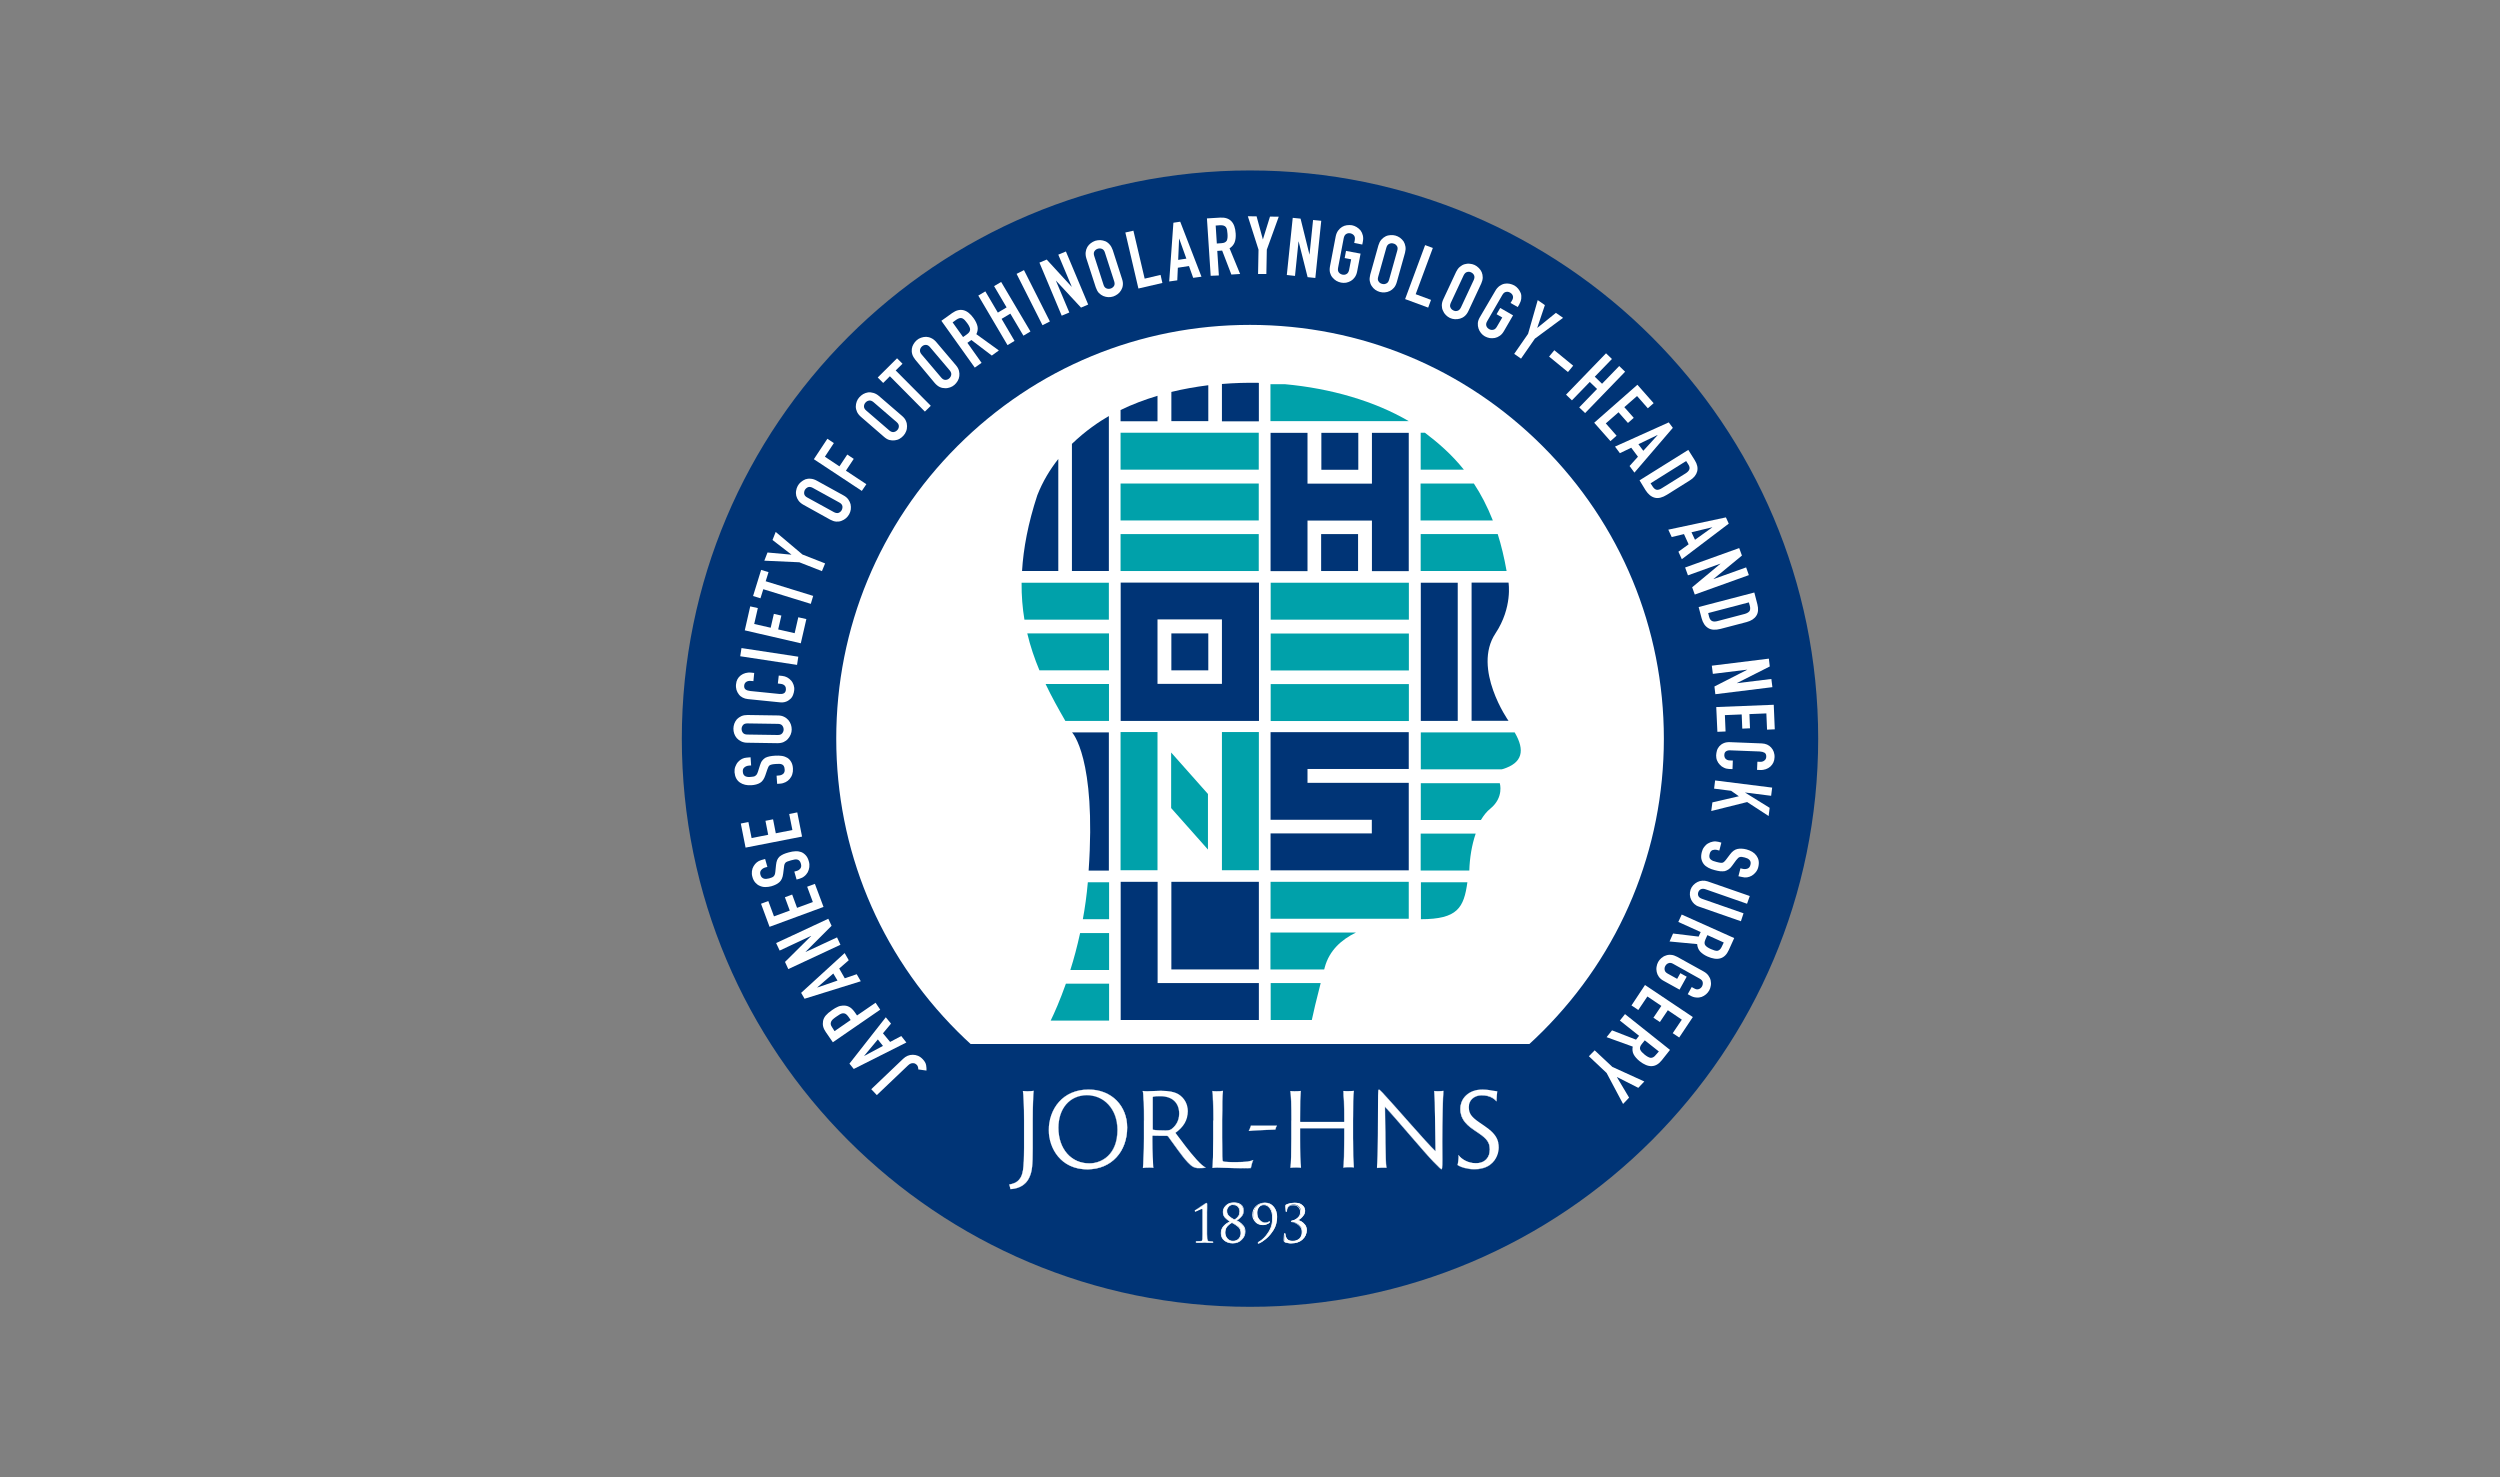 <?xml version="1.0" encoding="utf-8"?>
<!-- Generator: Adobe Illustrator 27.4.1, SVG Export Plug-In . SVG Version: 6.00 Build 0)  -->
<svg version="1.1" id="レイヤー_1" xmlns="http://www.w3.org/2000/svg" xmlns:xlink="http://www.w3.org/1999/xlink" x="0px"
	 y="0px" viewBox="0 0 220 130" style="enable-background:new 0 0 220 130;" xml:space="preserve">
<rect x="0" y="0" width="220" height="130" fill="#808080" stroke="none"/>
<style type="text/css">
	.st0{fill:#FFFFFF;}
	.st1{fill:none;}
	.st2{fill:#003476;}
	.st3{fill:#00A1AA;}
</style>
<g>
	<circle class="st0" cx="109.93" cy="65.12" r="41.37"/>
	<g>
		<g>
			<path class="st1" d="M101.87,60.18h5.67v-5.67h-5.67V60.18z M103.08,55.74h3.25v3.25h-3.25V55.74z"/>
			<rect x="103.08" y="55.74" class="st2" width="3.25" height="3.25"/>
			<path class="st2" d="M101.87,51.27h-3.25h0v3.25h0v5.67h0v3.25h0h3.25h5.67h3.25h0V51.27h0h-3.25H101.87z M107.53,60.18h-5.67
				v-5.67h5.67V60.18z"/>
			<g>
				<rect x="111.82" y="51.28" class="st3" width="12.16" height="3.25"/>
				<rect x="111.82" y="55.75" class="st3" width="12.16" height="3.25"/>
				<rect x="111.82" y="60.2" class="st3" width="12.16" height="3.25"/>
			</g>
			<polygon class="st2" points="103.08,77.6 103.08,85.31 107.53,85.31 109.82,85.31 110.78,85.31 110.78,77.6 109.82,77.6 			"/>
			<polygon class="st2" points="101.87,77.6 98.62,77.6 98.62,86.51 98.62,86.51 98.62,89.76 98.62,89.76 101.87,89.76 
				110.78,89.76 110.78,86.51 101.87,86.51 			"/>
			<g>
				<rect x="98.61" y="38.08" class="st3" width="12.16" height="3.25"/>
				<rect x="98.61" y="42.55" class="st3" width="12.16" height="3.25"/>
				<rect x="98.61" y="47" class="st3" width="12.16" height="3.25"/>
			</g>
			<rect x="116.28" y="38.09" class="st2" width="3.25" height="3.25"/>
			<polygon class="st2" points="120.73,42.56 115.06,42.56 115.06,38.09 111.81,38.09 111.81,42.56 111.81,42.56 111.81,45.81 
				111.81,45.81 111.81,50.26 115.06,50.26 115.06,45.81 120.73,45.81 120.73,50.26 123.97,50.26 123.97,38.09 120.73,38.09 			"/>
			<polygon class="st2" points="120.72,68.89 119.52,68.89 116.27,68.89 115.06,68.89 115.06,67.67 123.97,67.67 123.97,64.43 
				115.06,64.43 111.81,64.43 111.81,64.43 111.81,67.67 111.81,67.67 111.81,68.89 111.81,68.89 111.81,72.14 116.27,72.14 
				119.52,72.14 120.72,72.14 120.72,73.34 111.81,73.34 111.81,76.59 120.72,76.59 123.97,76.59 123.97,76.59 123.97,68.89 
				123.97,68.89 			"/>
			<rect x="111.81" y="77.6" class="st3" width="12.16" height="3.25"/>
			<path class="st3" d="M111.81,85.31h4.72c0.02-0.06,0.03-0.12,0.05-0.19c0.4-1.48,1.46-2.43,2.75-3.06h-7.53V85.31z"/>
			<path class="st3" d="M111.81,89.76h3.63c0.14-0.66,0.39-1.75,0.78-3.25h-4.4V89.76z"/>
			<path class="st3" d="M125.02,41.33h3.8c-1.09-1.36-2.28-2.38-3.43-3.25h-0.37V41.33z"/>
			<path class="st3" d="M125.02,45.8h6.35c-0.49-1.24-1.05-2.31-1.67-3.25h-4.69V45.8z"/>
			<path class="st3" d="M125.02,50.25h7.56c-0.21-1.19-0.47-2.27-0.78-3.25h-6.78V50.25z"/>
			<rect x="125.03" y="51.28" class="st2" width="3.25" height="12.16"/>
			<path class="st3" d="M125.03,67.7h7.12c0.04-0.01,0.08-0.02,0.12-0.03c1.7-0.53,1.96-1.62,1.02-3.22h-8.26V67.7z"/>
			<path class="st3" d="M125.03,72.16h5.29c0.24-0.4,0.51-0.75,0.83-1c1.22-1,0.83-2.24,0.83-2.24h-6.95V72.16z"/>
			<path class="st3" d="M125.03,76.61h4.27c0.03-1.11,0.22-2.26,0.56-3.25h-4.84V76.61z"/>
			<path class="st3" d="M129.13,77.64h-4.09v3.25C128.28,80.89,128.82,79.87,129.13,77.64z"/>
			<path class="st3" d="M97.59,51.28H89.9c-0.01,1.15,0.08,2.23,0.25,3.25h7.43V51.28z"/>
			<path class="st3" d="M97.59,55.74H90.4c0.27,1.14,0.64,2.22,1.07,3.25h6.12V55.74z"/>
			<path class="st3" d="M97.59,60.19h-5.58c0.53,1.12,1.13,2.19,1.74,3.25h3.84V60.19z"/>
			<path class="st3" d="M97.6,77.64h-1.87c-0.1,1.14-0.25,2.23-0.44,3.25h2.31V77.64z"/>
			<path class="st3" d="M97.6,82.11h-2.55c-0.26,1.19-0.55,2.28-0.86,3.25h3.41V82.11z"/>
			<path class="st3" d="M97.6,86.56h-3.8c-0.52,1.47-1.01,2.58-1.34,3.25h5.14V86.56z"/>
			<path class="st2" d="M101.86,37.07v-2.24c-1.13,0.34-2.22,0.75-3.25,1.25v0.99H101.86z"/>
			<path class="st2" d="M106.33,37.07V33.9c-1.1,0.14-2.19,0.33-3.25,0.59v2.57H106.33z"/>
			<path class="st2" d="M110.78,37.07v-3.38c-1.08-0.02-2.17,0.01-3.25,0.1v3.29H110.78z"/>
			<path class="st3" d="M111.81,37.06h12.16c-3.02-1.77-6.87-2.88-10.89-3.25h-1.28V37.06z"/>
			<rect x="116.26" y="47" class="st2" width="3.25" height="3.25"/>
			<path class="st2" d="M131.6,55.74c1.52-2.29,1.15-4.47,1.15-4.47h-3.25v12.16h3.25C132.74,63.44,129.54,58.84,131.6,55.74z"/>
			<path class="st2" d="M94.34,64.45c0,0,2.15,2.22,1.46,12.16h1.78V64.45H94.34z"/>
			<g>
				<path class="st2" d="M89.94,50.25h3.19v-9.86c-0.72,0.91-1.37,1.97-1.85,3.2C90.47,46.06,90.06,48.26,89.94,50.25z"/>
				<path class="st2" d="M94.33,50.25h3.25V36.61c-0.83,0.48-2.05,1.29-3.25,2.45V50.25z"/>
			</g>
			<g>
				<rect x="107.53" y="64.42" class="st3" width="3.25" height="12.16"/>
				<rect x="98.61" y="64.42" class="st3" width="3.25" height="12.16"/>
				<g>
					<polygon class="st3" points="103.06,66.22 103.06,71.11 106.3,74.76 106.3,69.87 					"/>
				</g>
			</g>
		</g>
		<path class="st2" d="M110,28.59c9.73,0,18.87,3.79,25.75,10.67c6.88,6.88,10.67,16.02,10.67,25.75s-3.79,18.87-10.67,25.75
			c-6.88,6.88-16.02,10.67-25.75,10.67s-18.87-3.79-25.75-10.67S73.59,74.73,73.59,65s3.79-18.87,10.67-25.75
			S100.27,28.59,110,28.59 M110,15c-27.61,0-50,22.39-50,50s22.39,50,50,50s50-22.39,50-50S137.61,15,110,15L110,15z"/>
		<path class="st2" d="M108.98,107.27c13.18,0,24.97-5.99,32.78-15.4H76.21C84.02,101.28,95.8,107.27,108.98,107.27z"/>
		<g>
			<g>
				<g>
					<path class="st0" d="M106.2,107.12v0.84c0,0.23,0,0.43,0,0.62c0,0.18,0.01,0.33,0.02,0.42c0.01,0.07,0.02,0.12,0.04,0.16
						c0.02,0.04,0.07,0.06,0.14,0.08c0.02,0,0.04,0.01,0.06,0.01c0.03,0,0.05,0.01,0.08,0.01c0.03,0,0.07,0.01,0.1,0.01
						c0.03,0,0.05,0,0.06,0c0.01,0,0.02,0,0.02,0.01c0.01,0.01,0.01,0.02,0.01,0.02c0,0.01-0.01,0.02-0.02,0.02
						c-0.01,0-0.03,0.01-0.06,0.01c-0.08,0-0.16,0-0.24,0c-0.08,0-0.14,0-0.2,0c-0.06,0-0.11-0.01-0.14-0.01c-0.04,0-0.06,0-0.06,0
						s-0.03,0-0.08,0c-0.05,0-0.1,0-0.17,0.01c-0.04,0-0.09,0-0.13,0s-0.09,0-0.14,0c-0.03,0-0.06,0-0.09,0c-0.03,0-0.06,0-0.09,0
						c-0.02,0-0.04,0-0.05-0.01c-0.01,0-0.02-0.01-0.02-0.02c0-0.01,0-0.02,0.01-0.02c0.01-0.01,0.02-0.01,0.02-0.01
						c0.01,0,0.04,0,0.08,0c0.04,0,0.07,0,0.11-0.01c0.03,0,0.07-0.01,0.1-0.01c0.03,0,0.06-0.01,0.07-0.01
						c0.08-0.01,0.12-0.04,0.15-0.08c0.02-0.04,0.04-0.09,0.04-0.16c0.01-0.1,0.01-0.24,0.01-0.42c0-0.18,0-0.39,0-0.61v-0.79
						c0-0.05,0-0.11,0-0.16c0-0.05,0-0.11,0-0.16c0,0,0-0.01,0-0.01c0,0,0-0.01,0-0.01c0-0.05,0-0.11,0-0.16c0-0.06,0-0.11,0-0.18
						c0-0.05,0-0.08-0.01-0.1c-0.01-0.02-0.03-0.04-0.07-0.04c-0.02,0-0.06,0.01-0.11,0.03c-0.05,0.02-0.1,0.04-0.16,0.07
						c-0.01,0.01-0.01,0.01-0.02,0.01c-0.01,0-0.02,0.01-0.02,0.01c-0.04,0.02-0.08,0.04-0.11,0.05s-0.07,0.03-0.09,0.05
						c-0.01,0-0.01,0.01-0.02,0.01c-0.01,0-0.01,0.01-0.02,0.01c0,0-0.01,0-0.01,0c0,0-0.01,0-0.01,0c-0.01,0-0.01,0-0.02-0.01
						c0-0.01-0.01-0.01-0.01-0.02v-0.01c0,0,0-0.01,0-0.01c0,0,0-0.01,0.01-0.01c0,0,0.01-0.01,0.01-0.01c0,0,0.01-0.01,0.01-0.01
						c0.01-0.01,0.05-0.04,0.14-0.1c0.09-0.06,0.19-0.12,0.29-0.2c0.1-0.07,0.2-0.13,0.29-0.19c0.09-0.06,0.14-0.09,0.15-0.1
						c0.02-0.02,0.04-0.03,0.06-0.04s0.03-0.02,0.05-0.02c0.02,0,0.03,0.01,0.04,0.03c0.01,0.02,0.01,0.04,0.01,0.05
						c0,0,0,0.01,0,0.01c0,0,0,0,0,0.01c0,0.01,0,0.04,0,0.1c0,0.06,0,0.14,0,0.24c0,0.1-0.01,0.22-0.01,0.36
						C106.21,106.8,106.2,106.95,106.2,107.12L106.2,107.12z"/>
					<path class="st0" d="M106.67,109.36c-0.08,0-0.17,0-0.24,0c-0.08,0-0.14,0-0.2,0c-0.06,0-0.11-0.01-0.15-0.01
						c-0.04,0-0.06,0-0.06,0s-0.03,0-0.08,0c-0.04,0-0.1,0-0.17,0.01l-0.13,0c-0.04,0-0.09,0-0.14,0l-0.18,0
						c-0.03,0-0.05,0-0.06-0.01c-0.03-0.01-0.04-0.04-0.04-0.05c0-0.02,0.01-0.03,0.02-0.05c0.01-0.01,0.03-0.02,0.05-0.02
						c0.01,0,0.04,0,0.08,0s0.07,0,0.11-0.01c0.03,0,0.06-0.01,0.1-0.01c0.03,0,0.06-0.01,0.07-0.01c0.07-0.01,0.11-0.03,0.13-0.06
						c0.02-0.03,0.03-0.08,0.04-0.14c0.01-0.1,0.01-0.24,0.01-0.42c0-0.18,0-0.39,0-0.61v-1.13c0-0.05,0-0.11,0-0.16v-0.18
						c0-0.04,0-0.07-0.01-0.09c0,0-0.01-0.02-0.04-0.02c-0.01,0-0.04,0-0.1,0.03c-0.05,0.02-0.1,0.04-0.15,0.06
						c-0.01,0.01-0.02,0.01-0.03,0.02c-0.01,0-0.02,0.01-0.03,0.01c-0.04,0.02-0.07,0.03-0.11,0.05l-0.11,0.05
						c-0.01,0-0.01,0.01-0.02,0.01l-0.01,0h-0.02c-0.02,0-0.03-0.01-0.04-0.02c-0.01-0.01-0.01-0.02-0.02-0.03l0-0.02
						c0-0.01,0-0.01,0-0.02c0-0.01,0.01-0.02,0.01-0.02l0.01-0.01c0,0,0.01-0.01,0.01-0.01c0,0,0.01-0.01,0.15-0.1
						c0.09-0.06,0.19-0.12,0.29-0.2c0.1-0.07,0.2-0.13,0.29-0.19l0.05-0.03c0.06-0.04,0.09-0.06,0.09-0.06
						c0.02-0.02,0.04-0.03,0.06-0.04c0.06-0.03,0.11-0.02,0.13,0.03c0.01,0.02,0.01,0.04,0.01,0.06v0.01c0,0.01,0,0.04,0,0.1
						c0,0.06,0,0.14,0,0.24c0,0.1-0.01,0.22-0.01,0.36c0,0.14,0,0.3,0,0.47v0.83c0,0.23,0,0.43,0,0.62c0,0.18,0.01,0.32,0.02,0.42
						c0.01,0.06,0.02,0.11,0.04,0.15c0.01,0.03,0.05,0.05,0.12,0.06c0.01,0,0.03,0.01,0.06,0.01l0.08,0.01
						c0.03,0,0.06,0.01,0.09,0.01c0.03,0,0.05,0,0.06,0c0.02,0,0.03,0.01,0.05,0.02c0.02,0.02,0.02,0.03,0.02,0.05
						c0,0.01,0,0.04-0.04,0.05C106.72,109.36,106.7,109.36,106.67,109.36z M106.23,109.29c0.06,0,0.12,0,0.2,0c0.08,0,0.16,0,0.24,0
						c0.01,0,0.02,0,0.02,0c-0.01,0-0.03,0-0.05,0c-0.03,0-0.06,0-0.1-0.01l-0.08-0.01c-0.03,0-0.05-0.01-0.06-0.01
						c-0.08-0.02-0.14-0.05-0.16-0.1c-0.02-0.04-0.04-0.1-0.05-0.17c-0.01-0.1-0.02-0.24-0.02-0.43c0-0.18,0-0.39,0-0.62v-0.84
						c0-0.17,0-0.33,0-0.47c0-0.14,0.01-0.26,0.01-0.36c0-0.1,0-0.18,0-0.24c0-0.06,0-0.09,0-0.1v-0.01c0-0.01,0-0.03-0.01-0.04
						c0-0.01,0-0.01-0.01-0.01c-0.01,0-0.02,0-0.03,0.01c-0.02,0.01-0.04,0.02-0.06,0.04c-0.01,0.01-0.04,0.03-0.1,0.06l-0.05,0.03
						c-0.09,0.06-0.18,0.12-0.29,0.19c-0.11,0.07-0.2,0.14-0.29,0.2c-0.11,0.07-0.14,0.09-0.14,0.09c0,0-0.01,0.01-0.01,0.01
						l-0.01,0.01c0,0,0,0.01,0,0.01h0c0,0,0.01,0,0.01-0.01l0.11-0.05c0.04-0.02,0.07-0.04,0.11-0.05c0.01,0,0.02-0.01,0.03-0.01
						c0,0,0.01,0,0.01-0.01l0.01-0.01c0.05-0.02,0.11-0.05,0.16-0.07c0.05-0.02,0.09-0.03,0.12-0.03c0.06,0,0.09,0.03,0.1,0.06
						c0.01,0.03,0.02,0.07,0.02,0.11v0.18c0,0.06,0,0.11,0,0.16v1.13c0,0.23,0,0.43,0,0.61c0,0.19-0.01,0.33-0.01,0.43
						c0,0.08-0.02,0.13-0.05,0.17c-0.03,0.04-0.09,0.07-0.17,0.09c-0.02,0-0.04,0.01-0.07,0.01c-0.03,0-0.07,0.01-0.1,0.01
						c-0.04,0-0.08,0.01-0.11,0.01c-0.03,0-0.06,0-0.07,0c0.01,0,0.02,0,0.03,0h0.18c0.05,0,0.09,0,0.14,0h0.13
						c0.07,0,0.12-0.01,0.17-0.01c0.05,0,0.07,0,0.08,0s0.03,0,0.06,0C106.12,109.29,106.16,109.29,106.23,109.29
						C106.23,109.29,106.23,109.29,106.23,109.29z"/>
				</g>
				<g>
					<path class="st0" d="M107.46,108.52c0-0.25,0.08-0.46,0.25-0.63c0.17-0.17,0.35-0.29,0.56-0.38c-0.17-0.11-0.32-0.22-0.45-0.35
						c-0.12-0.13-0.19-0.3-0.19-0.5c0-0.04,0-0.07,0.01-0.11c0.01-0.04,0.02-0.08,0.03-0.12c0.05-0.14,0.15-0.28,0.3-0.4
						c0.15-0.12,0.36-0.18,0.62-0.18c0.24,0,0.43,0.06,0.59,0.18c0.16,0.12,0.24,0.29,0.24,0.51c0,0.17-0.04,0.32-0.13,0.45
						c-0.09,0.12-0.19,0.22-0.3,0.3c-0.04,0.03-0.07,0.05-0.11,0.07c-0.04,0.02-0.07,0.04-0.11,0.06c0.04,0.02,0.09,0.05,0.14,0.07
						c0.05,0.03,0.1,0.06,0.14,0.09c0.13,0.08,0.24,0.19,0.35,0.33c0.11,0.13,0.16,0.3,0.16,0.5c0,0.26-0.1,0.49-0.3,0.69
						c-0.2,0.2-0.46,0.3-0.78,0.3c-0.28,0-0.53-0.08-0.73-0.23C107.56,109.01,107.46,108.79,107.46,108.52L107.46,108.52z
						 M108.52,109.22c0.21,0,0.38-0.06,0.5-0.2c0.13-0.14,0.19-0.31,0.19-0.51c0-0.25-0.08-0.44-0.24-0.57
						c-0.16-0.13-0.35-0.25-0.55-0.35c-0.17,0.08-0.31,0.19-0.43,0.34c-0.12,0.14-0.18,0.33-0.18,0.55c0,0.2,0.07,0.38,0.2,0.53
						C108.14,109.15,108.31,109.23,108.52,109.22L108.52,109.22z M108.54,106c-0.17,0-0.3,0.05-0.39,0.14
						c-0.09,0.09-0.15,0.19-0.18,0.3c-0.01,0.02-0.01,0.05-0.01,0.07c0,0.02,0,0.05,0,0.07c0,0.18,0.06,0.33,0.18,0.44
						c0.12,0.11,0.27,0.21,0.44,0.31c0.01,0.01,0.02,0.01,0.02,0.01c0.01,0,0.02,0.01,0.02,0.01c0.03-0.02,0.06-0.03,0.09-0.05
						s0.06-0.04,0.1-0.07c0.08-0.06,0.14-0.14,0.21-0.24c0.06-0.1,0.09-0.23,0.09-0.39c0-0.17-0.05-0.31-0.15-0.42
						C108.85,106.06,108.71,106.01,108.54,106L108.54,106z"/>
					<path class="st0" d="M108.48,109.42c-0.29,0-0.54-0.08-0.74-0.24c-0.21-0.16-0.31-0.38-0.31-0.67v0c0-0.26,0.09-0.48,0.26-0.65
						c0.15-0.16,0.32-0.28,0.51-0.36c-0.15-0.1-0.29-0.21-0.4-0.33c-0.13-0.13-0.19-0.31-0.19-0.52c0-0.04,0-0.08,0.01-0.12
						c0.01-0.04,0.02-0.08,0.03-0.12c0.05-0.15,0.16-0.29,0.31-0.41c0.16-0.13,0.37-0.19,0.64-0.19c0.24,0,0.45,0.06,0.61,0.18
						c0.17,0.12,0.25,0.31,0.25,0.54c0,0.18-0.05,0.34-0.14,0.46c-0.09,0.12-0.19,0.23-0.3,0.3c-0.03,0.03-0.07,0.05-0.11,0.07
						c-0.02,0.01-0.04,0.02-0.06,0.03c0.03,0.01,0.06,0.03,0.09,0.05c0.05,0.03,0.1,0.06,0.15,0.09c0.13,0.09,0.25,0.2,0.35,0.33
						c0.11,0.14,0.16,0.31,0.16,0.52c0,0.27-0.1,0.51-0.31,0.71C109.08,109.32,108.81,109.42,108.48,109.42z M108.59,105.88
						c-0.25,0-0.46,0.06-0.6,0.18c-0.15,0.12-0.24,0.25-0.29,0.39c-0.01,0.04-0.02,0.07-0.03,0.11c-0.01,0.04-0.01,0.07-0.01,0.11
						c0,0.19,0.06,0.35,0.18,0.48c0.12,0.13,0.27,0.24,0.44,0.35l0.05,0.03l-0.06,0.02c-0.2,0.08-0.38,0.2-0.54,0.37
						c-0.16,0.16-0.24,0.37-0.24,0.61v0c0,0.26,0.1,0.47,0.29,0.62c0.19,0.15,0.43,0.22,0.71,0.22c0.31,0,0.57-0.1,0.76-0.29
						c0.19-0.19,0.29-0.42,0.29-0.67c0-0.19-0.05-0.35-0.15-0.48c-0.1-0.13-0.22-0.24-0.34-0.32c-0.05-0.03-0.1-0.06-0.14-0.09
						c-0.05-0.03-0.09-0.05-0.13-0.07l-0.05-0.03l0.07-0.04c0.03-0.02,0.06-0.03,0.09-0.05c0.04-0.02,0.07-0.04,0.11-0.07
						c0.11-0.07,0.2-0.17,0.29-0.29c0.08-0.12,0.13-0.26,0.13-0.43c0-0.21-0.07-0.37-0.23-0.49
						C109.01,105.94,108.82,105.88,108.59,105.88z M108.55,109.26h-0.03c-0.22,0-0.4-0.08-0.54-0.23c-0.14-0.15-0.21-0.34-0.21-0.55
						c0-0.23,0.06-0.42,0.19-0.57c0.12-0.15,0.27-0.26,0.44-0.34l0.01-0.01l0.01,0.01c0.21,0.11,0.39,0.23,0.56,0.36
						c0.17,0.14,0.26,0.34,0.26,0.59c0,0.21-0.07,0.39-0.2,0.53C108.92,109.18,108.75,109.25,108.55,109.26L108.55,109.26z
						 M108.41,107.62c-0.16,0.08-0.29,0.19-0.41,0.32c-0.12,0.14-0.17,0.32-0.17,0.53c0,0.19,0.06,0.36,0.19,0.51
						c0.12,0.13,0.27,0.21,0.46,0.21l0.03,0c0,0,0.01,0,0.01,0c0.19,0,0.35-0.07,0.47-0.19c0.12-0.13,0.18-0.3,0.18-0.49
						c0-0.24-0.08-0.42-0.23-0.54C108.79,107.84,108.61,107.72,108.41,107.62z M108.62,107.38l-0.02-0.01
						c-0.01-0.01-0.01-0.01-0.02-0.01c-0.01,0-0.02-0.01-0.03-0.02c-0.17-0.09-0.32-0.2-0.44-0.31c-0.13-0.12-0.19-0.27-0.19-0.46
						c0-0.03,0-0.05,0-0.07c0-0.02,0.01-0.05,0.01-0.07c0.03-0.11,0.09-0.22,0.19-0.31c0.1-0.09,0.24-0.14,0.41-0.15l0.03,0v0.01
						c0.17,0.01,0.3,0.07,0.41,0.18c0.11,0.12,0.16,0.27,0.16,0.45c0,0.17-0.03,0.3-0.1,0.41c-0.07,0.1-0.14,0.18-0.21,0.24
						c-0.03,0.03-0.07,0.05-0.1,0.07c-0.03,0.02-0.06,0.04-0.09,0.05L108.62,107.38z M108.51,106.03c-0.14,0.01-0.26,0.05-0.34,0.13
						c-0.09,0.08-0.15,0.18-0.17,0.28c-0.01,0.02-0.01,0.05-0.01,0.07c0,0.02,0,0.04,0,0.07c0,0.17,0.06,0.31,0.17,0.41
						c0.12,0.11,0.26,0.21,0.43,0.3c0.01,0.01,0.02,0.01,0.02,0.01c0,0,0.01,0,0.01,0.01c0.02-0.01,0.04-0.03,0.07-0.04
						c0.03-0.02,0.06-0.04,0.09-0.06c0.07-0.06,0.14-0.13,0.2-0.23c0.06-0.09,0.09-0.22,0.09-0.37c0-0.16-0.05-0.3-0.14-0.4
						c-0.1-0.11-0.22-0.16-0.39-0.16L108.51,106.03z"/>
				</g>
				<g>
					<path class="st0" d="M111.35,105.85c0.32,0,0.57,0.12,0.76,0.36c0.19,0.24,0.28,0.53,0.28,0.87c0,0.44-0.1,0.82-0.3,1.14
						c-0.2,0.32-0.42,0.58-0.66,0.78c-0.11,0.09-0.21,0.17-0.32,0.24c-0.1,0.07-0.2,0.12-0.29,0.16c-0.01,0.01-0.02,0.01-0.04,0.01
						c-0.01,0-0.02,0-0.03,0c-0.01,0-0.02,0-0.02-0.01c-0.01-0.01-0.01-0.02-0.01-0.03c0-0.01,0-0.02,0.01-0.04
						c0.01-0.01,0.02-0.02,0.03-0.03c0.05-0.02,0.1-0.05,0.16-0.09c0.05-0.04,0.11-0.08,0.16-0.12c0.23-0.19,0.44-0.44,0.63-0.76
						c0.19-0.32,0.28-0.7,0.28-1.13c0-0.39-0.07-0.69-0.22-0.89c-0.15-0.2-0.32-0.3-0.52-0.3c-0.2,0-0.36,0.07-0.46,0.21
						c-0.11,0.14-0.16,0.3-0.16,0.48c0,0.21,0.04,0.38,0.11,0.5c0.07,0.12,0.15,0.21,0.24,0.28c0.07,0.05,0.13,0.08,0.19,0.09
						c0.06,0.02,0.11,0.03,0.13,0.03c0.09,0,0.16-0.01,0.21-0.02c0.05-0.01,0.09-0.03,0.12-0.04c0.01,0,0.01-0.01,0.02-0.01
						c0,0,0.01-0.01,0.02-0.01c0.01-0.01,0.03-0.02,0.04-0.02c0.01,0,0.02-0.01,0.02-0.01s0.01,0,0.01,0.01c0,0,0.01,0.01,0.01,0.02
						c0,0,0,0.01,0,0.01c0,0,0,0.01,0,0.01c0,0,0,0.01,0,0.01c0,0,0,0.01,0,0.01c0,0-0.01,0.01-0.01,0.01
						c-0.04,0.05-0.09,0.08-0.16,0.12c-0.06,0.03-0.13,0.05-0.19,0.07c-0.03,0.01-0.06,0.01-0.1,0.02c-0.03,0-0.06,0.01-0.09,0.01
						c-0.26,0-0.46-0.07-0.61-0.2c-0.14-0.14-0.23-0.28-0.28-0.45c-0.01-0.04-0.02-0.08-0.02-0.11c0-0.04-0.01-0.07-0.01-0.11
						c0-0.31,0.1-0.57,0.31-0.76C110.79,105.95,111.04,105.85,111.35,105.85L111.35,105.85z"/>
					<path class="st0" d="M110.75,109.45c-0.02,0-0.03-0.01-0.05-0.02c-0.01-0.01-0.02-0.03-0.02-0.06c0-0.02,0.01-0.04,0.02-0.05
						c0.01-0.02,0.03-0.03,0.04-0.04c0.05-0.02,0.1-0.05,0.15-0.09c0.05-0.03,0.1-0.08,0.16-0.12c0.23-0.18,0.43-0.44,0.62-0.75
						c0.19-0.31,0.28-0.69,0.28-1.11c0-0.39-0.07-0.68-0.22-0.87c-0.14-0.19-0.31-0.29-0.5-0.29c-0.19,0-0.34,0.07-0.44,0.2
						c-0.1,0.14-0.15,0.29-0.15,0.46c0,0.2,0.03,0.37,0.1,0.48c0.07,0.12,0.15,0.21,0.24,0.27c0.06,0.04,0.13,0.07,0.18,0.09
						c0.07,0.02,0.11,0.03,0.12,0.03c0.08,0,0.15-0.01,0.2-0.02c0.05-0.01,0.09-0.03,0.12-0.04c0,0,0.01,0,0.01-0.01
						c0.01,0,0.01-0.01,0.02-0.01c0.01-0.01,0.03-0.02,0.04-0.02c0.03-0.02,0.06-0.01,0.07,0.01c0.01,0.01,0.01,0.01,0.01,0.02
						l0,0.03c0,0.01,0,0.01-0.01,0.02c0,0.01,0,0.01-0.01,0.02l-0.03-0.01l0.02,0.02c-0.04,0.05-0.1,0.09-0.17,0.12
						c-0.07,0.03-0.13,0.06-0.2,0.07c-0.03,0.01-0.06,0.01-0.1,0.02c-0.04,0-0.07,0.01-0.1,0.01c-0.27,0-0.48-0.07-0.63-0.21
						c-0.14-0.14-0.24-0.29-0.29-0.46c-0.01-0.04-0.02-0.08-0.02-0.12c0-0.04-0.01-0.08-0.01-0.11c0-0.32,0.11-0.58,0.32-0.78
						c0.2-0.19,0.46-0.29,0.76-0.3v0l0.03,0c0.33,0,0.59,0.13,0.78,0.37c0.19,0.24,0.28,0.54,0.28,0.89c0,0.44-0.1,0.83-0.3,1.15
						c-0.2,0.32-0.42,0.59-0.67,0.79c-0.11,0.09-0.22,0.17-0.32,0.24c-0.1,0.07-0.2,0.12-0.29,0.16c-0.02,0.01-0.03,0.01-0.05,0.02
						C110.78,109.45,110.76,109.45,110.75,109.45z M111.24,105.99c0.21,0,0.39,0.11,0.55,0.31c0.15,0.21,0.23,0.51,0.23,0.91
						c0,0.43-0.1,0.82-0.29,1.14c-0.19,0.32-0.4,0.58-0.64,0.77c-0.06,0.05-0.11,0.09-0.16,0.12c-0.05,0.04-0.11,0.07-0.16,0.09
						c-0.01,0-0.01,0.01-0.02,0.02c0,0.01-0.01,0.01-0.01,0.02c0,0.01,0,0.01,0,0.01c0.01,0,0.02,0,0.03,0
						c0.01,0,0.02-0.01,0.03-0.01c0.09-0.04,0.18-0.1,0.28-0.16c0.1-0.07,0.21-0.15,0.32-0.24c0.24-0.2,0.46-0.46,0.65-0.78
						c0.2-0.31,0.29-0.69,0.29-1.12c0-0.33-0.09-0.62-0.27-0.85c-0.17-0.22-0.41-0.34-0.7-0.35v0h-0.03c-0.3,0-0.55,0.1-0.75,0.28
						c-0.2,0.19-0.3,0.44-0.3,0.74c0,0.03,0,0.07,0.01,0.1c0,0.04,0.01,0.07,0.02,0.11c0.04,0.16,0.13,0.3,0.27,0.43
						c0.13,0.13,0.33,0.19,0.58,0.19c0.03,0,0.06,0,0.09-0.01c0.03,0,0.06-0.01,0.09-0.02c0.06-0.01,0.13-0.04,0.19-0.07
						c0.06-0.03,0.11-0.07,0.15-0.11l0.01,0v-0.01c-0.01,0-0.02,0.01-0.03,0.02c-0.01,0-0.01,0.01-0.02,0.01
						c0,0-0.01,0.01-0.02,0.01c-0.03,0.02-0.07,0.03-0.13,0.05c-0.05,0.01-0.13,0.02-0.22,0.02c-0.03,0-0.08-0.01-0.14-0.03
						c-0.06-0.02-0.13-0.05-0.2-0.1c-0.09-0.07-0.18-0.16-0.25-0.29c-0.07-0.13-0.11-0.3-0.11-0.52c0-0.18,0.06-0.35,0.16-0.5
						C110.87,106.07,111.03,105.99,111.24,105.99z M111.71,107.55l0.03,0.01l-0.02-0.02C111.72,107.54,111.72,107.54,111.71,107.55
						l0-0.01C111.71,107.54,111.71,107.55,111.71,107.55z"/>
				</g>
				<g>
					<path class="st0" d="M114.59,108.4c0-0.2-0.05-0.37-0.16-0.49c-0.11-0.12-0.22-0.21-0.35-0.27c-0.06-0.03-0.11-0.05-0.17-0.07
						c-0.06-0.02-0.11-0.03-0.15-0.04c-0.01,0-0.02-0.01-0.03-0.01c-0.01,0-0.02,0-0.02-0.01c-0.02-0.01-0.04-0.01-0.04-0.02
						c-0.01-0.01-0.01-0.02-0.01-0.03c0-0.02,0.01-0.03,0.03-0.04c0.02-0.01,0.04-0.02,0.07-0.02c0.04-0.01,0.09-0.02,0.14-0.04
						c0.05-0.02,0.11-0.05,0.17-0.08c0.1-0.06,0.2-0.14,0.28-0.25c0.09-0.11,0.13-0.25,0.13-0.42c0-0.03,0-0.07-0.01-0.12
						c-0.01-0.05-0.02-0.09-0.04-0.14c-0.04-0.09-0.1-0.17-0.2-0.24c-0.09-0.07-0.22-0.11-0.4-0.11c-0.17,0-0.3,0.05-0.41,0.14
						c-0.11,0.09-0.16,0.22-0.16,0.4c0,0.02,0,0.03-0.01,0.04c0,0.01-0.01,0.01-0.02,0.02c0,0-0.01,0-0.01,0
						c-0.01,0-0.01,0-0.02-0.01s-0.01-0.02-0.01-0.04c0-0.03-0.01-0.06-0.01-0.09c0-0.03-0.01-0.06-0.01-0.09
						c0-0.05-0.01-0.11-0.01-0.15c0-0.05,0-0.09,0-0.12c0-0.01,0-0.02,0-0.03c0-0.01,0.01-0.02,0.01-0.02
						c0-0.01,0.01-0.01,0.02-0.02c0.01-0.01,0.02-0.01,0.03-0.02c0.01-0.01,0.02-0.01,0.04-0.02c0.01-0.01,0.03-0.01,0.04-0.02
						c0.08-0.03,0.17-0.06,0.28-0.08c0.11-0.02,0.23-0.04,0.37-0.04c0.25,0,0.43,0.04,0.56,0.13c0.13,0.08,0.22,0.18,0.27,0.28
						c0.02,0.05,0.04,0.1,0.05,0.15c0.01,0.05,0.02,0.09,0.02,0.13c0,0.13-0.03,0.25-0.1,0.36c-0.07,0.11-0.14,0.19-0.22,0.27
						c-0.06,0.05-0.11,0.09-0.16,0.12c-0.05,0.03-0.09,0.06-0.12,0.07v0.02c0.04,0.01,0.08,0.03,0.13,0.05
						c0.04,0.02,0.09,0.04,0.14,0.06c0.12,0.07,0.23,0.17,0.33,0.29c0.1,0.12,0.15,0.28,0.15,0.47c0,0.32-0.12,0.59-0.37,0.82
						c-0.25,0.23-0.58,0.34-0.98,0.34c-0.03,0-0.06,0-0.1,0c-0.03,0-0.07-0.01-0.1-0.01c-0.07-0.01-0.14-0.03-0.21-0.04
						c-0.07-0.02-0.11-0.03-0.15-0.05c-0.01-0.01-0.02-0.01-0.02-0.02c-0.01-0.01-0.01-0.01-0.02-0.01
						c-0.01-0.02-0.02-0.03-0.03-0.05c0-0.02,0-0.03,0-0.05c0-0.02,0-0.04,0-0.07c0-0.02,0-0.05,0-0.07c0-0.07,0.01-0.13,0.01-0.19
						c0-0.06,0.01-0.12,0.01-0.16c0-0.02,0.01-0.03,0.01-0.04c0-0.01,0-0.02,0-0.03c0-0.02,0.01-0.04,0.01-0.05
						c0-0.01,0.01-0.02,0.02-0.02c0.01,0,0.02,0,0.02,0.01c0,0.01,0.01,0.03,0.01,0.05c0.02,0.17,0.07,0.32,0.17,0.44
						c0.1,0.12,0.27,0.17,0.51,0.17c0.23,0,0.42-0.07,0.58-0.2C114.51,108.87,114.59,108.67,114.59,108.4L114.59,108.4z"/>
					<path class="st0" d="M113.62,109.42c-0.03,0-0.06,0-0.1,0l-0.1-0.01c-0.08-0.01-0.15-0.03-0.21-0.04
						c-0.07-0.02-0.12-0.03-0.15-0.05c-0.01-0.01-0.02-0.01-0.03-0.02c-0.01-0.01-0.01-0.01-0.02-0.01
						c-0.02-0.02-0.03-0.04-0.04-0.06c0-0.02-0.01-0.04-0.01-0.06v-0.14c0-0.07,0.01-0.13,0.01-0.19l0.01-0.16
						c0-0.02,0.01-0.03,0.01-0.04c0-0.01,0-0.02,0-0.03c0-0.03,0.01-0.05,0.01-0.06c0.02-0.05,0.09-0.04,0.11,0
						c0,0.01,0.01,0.03,0.01,0.06c0.01,0.17,0.07,0.31,0.16,0.42c0.09,0.11,0.26,0.16,0.48,0.16c0.22,0,0.41-0.06,0.56-0.19
						c0.15-0.13,0.23-0.32,0.23-0.58v0c0-0.2-0.05-0.35-0.15-0.47c-0.1-0.12-0.22-0.21-0.34-0.27c-0.05-0.03-0.11-0.05-0.17-0.07
						c-0.06-0.02-0.11-0.03-0.15-0.04c-0.01,0-0.02-0.01-0.03-0.01c-0.01,0-0.02-0.01-0.03-0.01c-0.02-0.01-0.04-0.01-0.05-0.02
						c-0.02-0.01-0.03-0.03-0.03-0.05c0-0.02,0.01-0.05,0.05-0.06c0.02-0.01,0.05-0.02,0.08-0.02c0.04-0.01,0.08-0.02,0.13-0.04
						c0.05-0.02,0.11-0.04,0.16-0.08c0.1-0.06,0.19-0.14,0.27-0.24c0.08-0.1,0.12-0.24,0.12-0.4c0-0.03,0-0.07-0.01-0.11
						c-0.01-0.04-0.02-0.09-0.04-0.13c-0.04-0.09-0.1-0.16-0.19-0.23c-0.09-0.07-0.21-0.1-0.38-0.1c-0.16,0-0.29,0.04-0.39,0.13
						c-0.1,0.09-0.15,0.21-0.15,0.37c0,0.02,0,0.04-0.01,0.05c-0.01,0.01-0.02,0.02-0.03,0.03l-0.01,0h-0.01
						c-0.01,0-0.02,0-0.04-0.02c-0.01-0.01-0.02-0.03-0.02-0.06c0-0.03-0.01-0.06-0.01-0.09c0-0.03-0.01-0.06-0.01-0.09l0-0.04
						c0-0.04,0-0.07-0.01-0.11c0-0.05,0-0.09,0-0.12c0-0.01,0-0.03,0-0.04c0-0.01,0.01-0.02,0.02-0.04c0-0.01,0.01-0.02,0.02-0.02
						l0.03-0.02c0.02-0.01,0.03-0.01,0.04-0.02l0.05-0.02c0.08-0.03,0.17-0.06,0.28-0.08c0.11-0.02,0.24-0.04,0.38-0.04
						c0.25,0,0.45,0.04,0.58,0.13c0.13,0.09,0.22,0.18,0.28,0.29c0.03,0.05,0.04,0.11,0.05,0.15c0.01,0.05,0.02,0.09,0.02,0.14
						c0,0.14-0.04,0.26-0.11,0.37c-0.07,0.11-0.14,0.2-0.22,0.27c-0.06,0.05-0.12,0.09-0.17,0.13c-0.03,0.02-0.06,0.03-0.08,0.05
						c0.02,0.01,0.05,0.02,0.08,0.03c0.05,0.02,0.09,0.04,0.14,0.06c0.12,0.07,0.24,0.17,0.34,0.3c0.1,0.13,0.16,0.3,0.16,0.49
						c0,0.32-0.13,0.61-0.38,0.84C114.36,109.31,114.03,109.42,113.62,109.42z M113.06,108.58c0,0.01,0,0.01,0,0.03
						c0,0.01,0,0.02,0,0.03c0,0.02,0,0.03-0.01,0.05l-0.01,0.16c0,0.06-0.01,0.13-0.01,0.19v0.13c0,0.02,0,0.03,0,0.04
						c0,0.01,0.01,0.02,0.02,0.03c0,0,0.01,0.01,0.01,0.01c0.01,0.01,0.01,0.01,0.02,0.02c0.03,0.02,0.07,0.03,0.14,0.05
						c0.06,0.01,0.13,0.03,0.2,0.04l0.1,0.01c0.03,0,0.07,0,0.09,0c0.39,0,0.72-0.11,0.96-0.33c0.24-0.22,0.36-0.49,0.36-0.79
						c0-0.18-0.05-0.33-0.14-0.45c-0.1-0.12-0.21-0.22-0.32-0.28c-0.04-0.02-0.09-0.04-0.13-0.06c-0.05-0.02-0.09-0.03-0.12-0.04
						l-0.02-0.01v-0.06l0.02-0.01c0.03-0.01,0.07-0.03,0.12-0.07c0.05-0.03,0.1-0.07,0.16-0.12c0.07-0.07,0.15-0.16,0.21-0.26
						c0.06-0.1,0.1-0.21,0.1-0.34c0-0.04,0-0.08-0.02-0.12c-0.01-0.04-0.03-0.09-0.05-0.14c-0.05-0.09-0.13-0.18-0.26-0.26
						c-0.12-0.08-0.3-0.12-0.54-0.12c-0.14,0-0.26,0.01-0.37,0.04c-0.11,0.02-0.2,0.05-0.27,0.08l-0.04,0.02
						c-0.01,0.01-0.03,0.01-0.04,0.02l0,0l-0.02,0.02c-0.01,0-0.01,0.01-0.01,0.01c-0.01,0.01-0.01,0.02-0.01,0.02
						c0,0,0,0.01,0,0.02c0,0.03,0,0.07,0,0.12c0,0.03,0,0.07,0.01,0.11l0,0.04c0,0.03,0.01,0.06,0.01,0.09
						c0,0.03,0.01,0.06,0.01,0.09c0,0,0,0.01,0,0.01c0,0,0-0.01,0-0.01c0-0.18,0.06-0.33,0.17-0.42c0.11-0.09,0.26-0.14,0.43-0.14
						c0.18,0,0.32,0.04,0.41,0.11c0.1,0.08,0.16,0.16,0.21,0.26c0.02,0.05,0.04,0.1,0.05,0.15c0.01,0.05,0.01,0.09,0.01,0.12
						c0,0.17-0.05,0.32-0.14,0.44c-0.09,0.11-0.19,0.2-0.29,0.26c-0.06,0.03-0.12,0.06-0.17,0.08c-0.06,0.02-0.1,0.03-0.15,0.04
						c-0.03,0-0.05,0.01-0.07,0.02c-0.01,0-0.01,0.01-0.01,0.01c0,0,0.01,0.01,0.04,0.02c0.01,0,0.01,0,0.02,0.01
						c0.01,0,0.02,0,0.04,0.01c0.04,0.01,0.1,0.02,0.16,0.04c0.06,0.02,0.12,0.04,0.18,0.07c0.13,0.06,0.25,0.16,0.36,0.28
						c0.11,0.13,0.17,0.3,0.17,0.51v0c0,0.28-0.08,0.49-0.25,0.62c-0.16,0.14-0.36,0.21-0.6,0.21c-0.25,0-0.42-0.06-0.53-0.18
						c-0.1-0.12-0.16-0.27-0.18-0.45C113.06,108.59,113.06,108.58,113.06,108.58z"/>
				</g>
			</g>
		</g>
		<g>
			<path class="st0" d="M76.67,95.85l2.8-2.67c0.25-0.24,0.53-0.36,0.85-0.36c0.16,0,0.31,0.03,0.46,0.09
				c0.15,0.06,0.3,0.17,0.43,0.31c0.16,0.17,0.26,0.34,0.29,0.52c0.03,0.18,0.04,0.34,0.03,0.47l-0.72-0.1
				c0-0.07-0.01-0.15-0.03-0.22c-0.02-0.07-0.06-0.14-0.11-0.19c-0.03-0.03-0.07-0.06-0.12-0.09c-0.05-0.03-0.11-0.05-0.18-0.05
				c-0.07-0.01-0.14,0-0.22,0.03c-0.08,0.03-0.17,0.09-0.26,0.18l-2.73,2.6L76.67,95.85z"/>
			<path class="st0" d="M79.76,91.74l-4.63,2.33l-0.38-0.47l3.2-4.08l0.46,0.56l-0.71,0.85l0.63,0.76l0.98-0.52L79.76,91.74z
				 M77.25,91.47l-1.2,1.44l0.01,0.01l1.64-0.88L77.25,91.47z"/>
			<path class="st0" d="M77.46,88.85l-4.17,2.87l-0.62-0.9c-0.11-0.16-0.19-0.32-0.23-0.48c-0.04-0.15-0.04-0.32-0.01-0.5
				c0.04-0.18,0.12-0.34,0.24-0.48c0.12-0.14,0.3-0.3,0.55-0.47c0.19-0.13,0.35-0.23,0.5-0.29c0.14-0.07,0.3-0.1,0.46-0.11
				c0.19-0.01,0.37,0.02,0.54,0.11c0.17,0.08,0.33,0.24,0.49,0.46l0.21,0.3l1.63-1.12L77.46,88.85z M73.44,90.74l1.42-0.98
				l-0.2-0.29c-0.08-0.12-0.17-0.2-0.25-0.25c-0.08-0.04-0.16-0.06-0.25-0.05c-0.08,0.01-0.16,0.04-0.25,0.09
				c-0.09,0.05-0.19,0.12-0.29,0.19c-0.1,0.07-0.19,0.13-0.27,0.2c-0.08,0.06-0.15,0.14-0.19,0.21c-0.04,0.08-0.06,0.16-0.06,0.25
				c0.01,0.09,0.05,0.19,0.13,0.3L73.44,90.74z"/>
			<path class="st0" d="M75.75,86.35l-4.95,1.54l-0.3-0.52l3.83-3.5l0.36,0.63l-0.84,0.73l0.49,0.86l1.05-0.36L75.75,86.35z
				 M73.33,85.67l-1.41,1.22l0.01,0.01l1.77-0.61L73.33,85.67z"/>
			<path class="st0" d="M73.96,83.14l-4.59,2.14l-0.29-0.63l2.3-2.28l-0.01-0.01l-2.76,1.29l-0.31-0.66l4.59-2.14l0.29,0.62
				l-2.29,2.29l0.01,0.01l2.76-1.28L73.96,83.14z"/>
			<path class="st0" d="M72.47,79.81l-4.75,1.75l-0.75-2.03l0.64-0.24l0.5,1.35l1.39-0.51l-0.43-1.17l0.64-0.24l0.43,1.17l1.39-0.51
				l-0.5-1.35l0.68-0.25L72.47,79.81z"/>
			<path class="st0" d="M67.33,75.59l0.2,0.7l-0.16,0.04c-0.16,0.04-0.29,0.12-0.38,0.23c-0.1,0.11-0.12,0.25-0.07,0.43
				c0.03,0.1,0.07,0.17,0.12,0.22c0.05,0.05,0.11,0.08,0.18,0.11c0.07,0.02,0.14,0.03,0.22,0.02c0.08-0.01,0.16-0.02,0.24-0.04
				c0.1-0.03,0.17-0.05,0.24-0.08c0.06-0.02,0.11-0.06,0.16-0.1c0.04-0.04,0.07-0.09,0.1-0.16c0.02-0.06,0.04-0.14,0.05-0.25
				l0.06-0.59c0.02-0.17,0.05-0.32,0.1-0.44c0.05-0.12,0.13-0.22,0.21-0.3c0.1-0.08,0.21-0.15,0.34-0.21
				c0.13-0.06,0.29-0.11,0.47-0.16c0.21-0.06,0.4-0.09,0.59-0.1s0.35,0.02,0.5,0.07c0.16,0.06,0.29,0.16,0.41,0.29
				c0.12,0.13,0.21,0.31,0.27,0.54c0.05,0.17,0.06,0.33,0.04,0.5c-0.02,0.16-0.07,0.31-0.14,0.45c-0.08,0.13-0.17,0.25-0.3,0.35
				c-0.12,0.1-0.26,0.17-0.43,0.22L70.1,77.4l-0.2-0.7l0.22-0.06c0.13-0.04,0.23-0.11,0.31-0.21c0.08-0.1,0.1-0.25,0.05-0.42
				c-0.03-0.12-0.08-0.21-0.13-0.26c-0.05-0.06-0.12-0.09-0.19-0.11c-0.07-0.02-0.16-0.02-0.25,0c-0.09,0.02-0.19,0.04-0.3,0.07
				c-0.13,0.04-0.23,0.07-0.31,0.1c-0.08,0.03-0.14,0.07-0.18,0.11c-0.04,0.05-0.07,0.1-0.09,0.16c-0.02,0.06-0.03,0.14-0.04,0.24
				l-0.07,0.56c-0.04,0.34-0.15,0.58-0.32,0.74c-0.17,0.16-0.41,0.28-0.72,0.37c-0.18,0.05-0.36,0.07-0.54,0.07
				c-0.18,0-0.34-0.04-0.49-0.11c-0.15-0.06-0.27-0.16-0.39-0.29c-0.11-0.13-0.2-0.3-0.25-0.5c-0.05-0.17-0.06-0.34-0.04-0.5
				c0.02-0.16,0.07-0.31,0.15-0.44c0.16-0.27,0.38-0.45,0.66-0.53L67.33,75.59z"/>
			<path class="st0" d="M70.58,73.62l-4.97,0.97l-0.42-2.12l0.67-0.13l0.28,1.41l1.46-0.29l-0.24-1.23l0.67-0.13l0.24,1.23
				l1.46-0.29l-0.28-1.41l0.71-0.14L70.58,73.62z"/>
			<path class="st0" d="M66.05,66.64l0.05,0.72l-0.16,0.01c-0.17,0.01-0.31,0.06-0.42,0.15c-0.12,0.09-0.17,0.22-0.15,0.41
				c0.01,0.1,0.03,0.18,0.07,0.24c0.04,0.06,0.09,0.11,0.15,0.14c0.06,0.03,0.14,0.05,0.21,0.06s0.16,0.01,0.25,0
				c0.1-0.01,0.18-0.02,0.25-0.03c0.07-0.01,0.12-0.03,0.17-0.07c0.05-0.03,0.09-0.08,0.13-0.13c0.03-0.06,0.07-0.13,0.1-0.23
				l0.18-0.57c0.05-0.16,0.11-0.3,0.19-0.4c0.08-0.1,0.17-0.19,0.27-0.25c0.11-0.06,0.24-0.1,0.38-0.13
				c0.14-0.03,0.31-0.05,0.49-0.06c0.21-0.01,0.41-0.01,0.6,0.02c0.19,0.03,0.34,0.09,0.48,0.17c0.14,0.09,0.25,0.21,0.34,0.37
				c0.09,0.16,0.14,0.35,0.15,0.58c0.01,0.18-0.01,0.34-0.06,0.5c-0.05,0.16-0.13,0.29-0.23,0.41c-0.1,0.12-0.22,0.21-0.36,0.28
				c-0.14,0.07-0.3,0.12-0.47,0.13l-0.27,0.02l-0.05-0.72l0.23-0.02c0.13-0.01,0.25-0.06,0.35-0.14c0.1-0.09,0.15-0.22,0.13-0.4
				c-0.01-0.12-0.03-0.22-0.07-0.28c-0.04-0.07-0.09-0.12-0.16-0.15c-0.07-0.03-0.15-0.05-0.24-0.05c-0.09,0-0.2,0-0.31,0.01
				c-0.13,0.01-0.24,0.02-0.33,0.04c-0.08,0.02-0.15,0.04-0.2,0.07c-0.05,0.04-0.09,0.08-0.12,0.14c-0.03,0.06-0.06,0.13-0.09,0.22
				l-0.18,0.53c-0.11,0.32-0.26,0.54-0.46,0.66c-0.2,0.12-0.46,0.19-0.78,0.21c-0.19,0.01-0.37,0-0.54-0.04
				c-0.17-0.04-0.33-0.11-0.46-0.2c-0.13-0.09-0.24-0.21-0.32-0.36c-0.08-0.15-0.13-0.33-0.15-0.54c-0.01-0.18,0.01-0.35,0.07-0.5
				c0.06-0.15,0.13-0.29,0.24-0.41c0.21-0.23,0.46-0.36,0.76-0.38L66.05,66.64z"/>
			<path class="st0" d="M65.76,65.36c-0.2,0-0.38-0.04-0.54-0.12c-0.15-0.07-0.28-0.17-0.39-0.29c-0.1-0.12-0.17-0.25-0.22-0.39
				c-0.05-0.15-0.07-0.29-0.07-0.44c0-0.15,0.03-0.29,0.08-0.44c0.05-0.14,0.13-0.27,0.23-0.39c0.11-0.11,0.24-0.2,0.39-0.27
				c0.16-0.07,0.34-0.1,0.54-0.1l2.67,0.04c0.21,0,0.4,0.04,0.55,0.12c0.15,0.07,0.27,0.17,0.37,0.28c0.1,0.12,0.18,0.25,0.23,0.4
				c0.05,0.15,0.07,0.29,0.07,0.44c0,0.15-0.03,0.29-0.09,0.44c-0.06,0.14-0.14,0.27-0.24,0.38c-0.1,0.12-0.23,0.21-0.38,0.28
				c-0.15,0.07-0.34,0.1-0.55,0.1L65.76,65.36z M68.44,64.68c0.18,0,0.3-0.04,0.39-0.14c0.08-0.1,0.13-0.21,0.13-0.34
				c0-0.13-0.04-0.25-0.12-0.35c-0.08-0.1-0.21-0.15-0.39-0.15l-2.67-0.04c-0.18,0-0.31,0.04-0.39,0.14
				c-0.08,0.1-0.13,0.21-0.13,0.34c0,0.13,0.04,0.25,0.12,0.35c0.08,0.1,0.21,0.15,0.39,0.15L68.44,64.68z"/>
			<path class="st0" d="M68.53,59.45l0.31,0.03c0.16,0.02,0.3,0.06,0.43,0.13c0.13,0.07,0.25,0.17,0.35,0.28
				c0.1,0.11,0.17,0.25,0.22,0.39c0.05,0.15,0.07,0.3,0.05,0.46c-0.01,0.14-0.05,0.27-0.1,0.41c-0.05,0.14-0.13,0.26-0.24,0.36
				c-0.11,0.1-0.24,0.19-0.39,0.24c-0.16,0.06-0.35,0.08-0.58,0.05l-2.77-0.28c-0.17-0.02-0.32-0.06-0.45-0.13
				c-0.14-0.07-0.25-0.16-0.34-0.28c-0.09-0.11-0.16-0.25-0.21-0.4c-0.04-0.15-0.06-0.31-0.04-0.49c0.03-0.34,0.17-0.6,0.42-0.79
				c0.12-0.09,0.26-0.16,0.41-0.2c0.15-0.04,0.32-0.06,0.49-0.04l0.28,0.03l-0.07,0.72l-0.24-0.02c-0.14-0.01-0.27,0.01-0.38,0.08
				c-0.11,0.07-0.17,0.17-0.19,0.31c-0.02,0.18,0.03,0.3,0.13,0.37c0.1,0.07,0.24,0.11,0.41,0.13l2.57,0.26
				c0.15,0.01,0.27,0,0.38-0.06c0.1-0.05,0.17-0.16,0.18-0.33c0-0.05,0-0.1-0.01-0.15c-0.01-0.06-0.03-0.11-0.07-0.16
				c-0.03-0.05-0.08-0.09-0.14-0.12c-0.06-0.04-0.14-0.06-0.24-0.07l-0.25-0.03L68.53,59.45z"/>
			<path class="st0" d="M70.14,58.51l-5-0.76l0.11-0.72l5,0.76L70.14,58.51z"/>
			<path class="st0" d="M70.47,56.61l-4.93-1.14l0.48-2.11l0.67,0.15l-0.32,1.4l1.45,0.33l0.28-1.22l0.66,0.15l-0.28,1.22l1.45,0.33
				l0.32-1.4l0.71,0.16L70.47,56.61z"/>
			<path class="st0" d="M71.35,53.14l-4.18-1.29l-0.25,0.8l-0.65-0.2l0.71-2.3l0.65,0.2l-0.25,0.8l4.18,1.29L71.35,53.14z"/>
			<path class="st0" d="M72.33,50.26l-1.99-0.78l-3.08-0.14l0.28-0.72l2.09,0.19l0.01-0.01l-1.66-1.28l0.28-0.71l2.36,1.99
				l1.99,0.78L72.33,50.26z"/>
			<path class="st0" d="M70.7,44.42c-0.18-0.1-0.32-0.22-0.42-0.35c-0.1-0.14-0.17-0.28-0.21-0.44c-0.03-0.15-0.04-0.3-0.01-0.45
				c0.02-0.15,0.07-0.29,0.14-0.42c0.07-0.13,0.16-0.24,0.28-0.34c0.12-0.1,0.25-0.18,0.39-0.24c0.15-0.05,0.3-0.07,0.48-0.05
				c0.17,0.01,0.35,0.07,0.53,0.17l2.34,1.29c0.19,0.1,0.33,0.22,0.43,0.36c0.1,0.14,0.16,0.28,0.2,0.42
				c0.03,0.15,0.04,0.31,0.02,0.46c-0.02,0.15-0.07,0.29-0.14,0.42c-0.07,0.13-0.16,0.24-0.28,0.35c-0.12,0.1-0.25,0.18-0.39,0.23
				c-0.14,0.06-0.3,0.08-0.47,0.07c-0.17-0.01-0.34-0.07-0.53-0.17L70.7,44.42z M73.39,45.07c0.15,0.08,0.29,0.1,0.41,0.06
				c0.12-0.05,0.21-0.13,0.27-0.24c0.06-0.12,0.08-0.24,0.06-0.36c-0.03-0.13-0.12-0.23-0.27-0.31l-2.34-1.29
				c-0.15-0.08-0.29-0.1-0.41-0.06c-0.12,0.05-0.21,0.13-0.28,0.24c-0.06,0.12-0.08,0.24-0.06,0.36c0.03,0.13,0.12,0.23,0.27,0.31
				L73.39,45.07z"/>
			<path class="st0" d="M75.84,43.2l-4.22-2.79l1.19-1.8l0.57,0.38l-0.79,1.2l1.28,0.85l0.69-1.04l0.57,0.38l-0.69,1.04l1.8,1.19
				L75.84,43.2z"/>
			<path class="st0" d="M75.76,36.68c-0.15-0.13-0.27-0.28-0.34-0.43c-0.07-0.16-0.11-0.31-0.11-0.47c0-0.15,0.03-0.3,0.08-0.44
				c0.05-0.14,0.13-0.27,0.23-0.38c0.1-0.11,0.21-0.2,0.34-0.28c0.13-0.07,0.28-0.13,0.43-0.15c0.15-0.02,0.31,0,0.48,0.05
				c0.17,0.05,0.33,0.14,0.48,0.27l2.03,1.75c0.16,0.14,0.28,0.28,0.34,0.44c0.07,0.15,0.1,0.3,0.1,0.46c0,0.16-0.02,0.31-0.08,0.45
				c-0.05,0.14-0.13,0.27-0.23,0.38c-0.1,0.11-0.21,0.21-0.34,0.28c-0.13,0.08-0.28,0.12-0.43,0.14c-0.15,0.02-0.31,0.01-0.47-0.03
				c-0.16-0.04-0.32-0.14-0.48-0.28L75.76,36.68z M78.26,37.88c0.13,0.11,0.26,0.16,0.39,0.14c0.13-0.02,0.23-0.08,0.32-0.18
				c0.09-0.1,0.13-0.21,0.13-0.34c0-0.13-0.07-0.25-0.2-0.36l-2.03-1.75c-0.13-0.11-0.26-0.16-0.39-0.14
				c-0.13,0.02-0.23,0.08-0.32,0.18c-0.09,0.1-0.13,0.22-0.13,0.34c0,0.13,0.07,0.25,0.2,0.36L78.26,37.88z"/>
			<path class="st0" d="M81.39,36.22l-3.08-3.11l-0.59,0.59l-0.48-0.48l1.7-1.69l0.48,0.48l-0.6,0.59l3.09,3.11L81.39,36.22z"/>
			<path class="st0" d="M80.55,31.66c-0.13-0.16-0.22-0.32-0.27-0.48c-0.05-0.17-0.06-0.33-0.04-0.48c0.02-0.15,0.07-0.29,0.15-0.42
				c0.08-0.13,0.17-0.25,0.28-0.34c0.11-0.1,0.24-0.17,0.38-0.22c0.14-0.05,0.29-0.08,0.45-0.08c0.15,0.01,0.31,0.04,0.46,0.12
				c0.16,0.07,0.3,0.19,0.43,0.34l1.73,2.04c0.14,0.16,0.23,0.33,0.27,0.49c0.04,0.16,0.05,0.32,0.03,0.47
				c-0.02,0.16-0.07,0.3-0.15,0.43c-0.08,0.13-0.17,0.25-0.28,0.34c-0.11,0.1-0.24,0.17-0.38,0.22c-0.14,0.05-0.29,0.08-0.45,0.07
				c-0.16,0-0.31-0.03-0.46-0.1c-0.15-0.07-0.3-0.19-0.44-0.35L80.55,31.66z M82.83,33.23c0.11,0.13,0.23,0.2,0.36,0.2
				c0.13,0,0.24-0.04,0.34-0.13c0.1-0.09,0.16-0.19,0.18-0.32c0.02-0.13-0.03-0.26-0.14-0.39l-1.73-2.04
				c-0.11-0.13-0.23-0.2-0.36-0.2c-0.13,0-0.24,0.04-0.34,0.13s-0.16,0.19-0.18,0.32c-0.02,0.13,0.03,0.26,0.14,0.39L82.83,33.23z"
				/>
			<path class="st0" d="M85.78,32.35l-2.94-4.12l0.95-0.68c0.69-0.49,1.33-0.34,1.9,0.47c0.17,0.24,0.28,0.48,0.33,0.7
				c0.05,0.22,0.01,0.45-0.1,0.69l1.98,1.43l-0.62,0.45l-1.8-1.37l-0.35,0.25l1.25,1.76L85.78,32.35z M83.83,28.37l0.92,1.29
				l0.34-0.24c0.1-0.07,0.18-0.15,0.22-0.22c0.04-0.07,0.06-0.15,0.06-0.23c-0.01-0.08-0.03-0.16-0.08-0.25
				c-0.04-0.09-0.1-0.18-0.18-0.29c-0.07-0.1-0.15-0.19-0.21-0.26c-0.07-0.07-0.14-0.12-0.22-0.16c-0.15-0.06-0.33-0.01-0.53,0.13
				L83.83,28.37z"/>
			<path class="st0" d="M88.66,30.37l-2.57-4.36l0.62-0.37l1.1,1.87l0.77-0.46l-1.1-1.87l0.62-0.37l2.58,4.36l-0.62,0.37l-1.15-1.94
				l-0.77,0.46L89.28,30L88.66,30.37z"/>
			<path class="st0" d="M91.74,28.62l-2.28-4.52l0.65-0.33l2.28,4.52L91.74,28.62z"/>
			<path class="st0" d="M93.43,27.78l-1.96-4.67l0.64-0.27l2.19,2.39l0.01-0.01l-1.18-2.81l0.67-0.28l1.96,4.67l-0.63,0.27
				l-2.2-2.37l-0.01,0l1.18,2.8L93.43,27.78z"/>
			<path class="st0" d="M95.6,22.74c-0.06-0.19-0.08-0.38-0.06-0.55c0.02-0.17,0.07-0.32,0.15-0.46c0.08-0.13,0.18-0.24,0.3-0.33
				c0.12-0.09,0.25-0.16,0.39-0.21c0.14-0.04,0.29-0.06,0.44-0.06c0.15,0.01,0.3,0.04,0.45,0.1c0.14,0.06,0.27,0.16,0.38,0.29
				c0.12,0.13,0.2,0.29,0.27,0.48l0.82,2.55c0.07,0.2,0.09,0.39,0.07,0.55c-0.02,0.17-0.07,0.31-0.15,0.44
				c-0.08,0.14-0.18,0.25-0.3,0.34c-0.12,0.09-0.25,0.16-0.39,0.21c-0.14,0.04-0.29,0.07-0.44,0.06c-0.15-0.01-0.3-0.04-0.44-0.1
				c-0.14-0.06-0.27-0.15-0.39-0.27c-0.11-0.12-0.2-0.29-0.27-0.49L95.6,22.74z M97.11,25.06c0.05,0.17,0.14,0.27,0.26,0.32
				c0.12,0.05,0.24,0.05,0.37,0.01c0.13-0.04,0.22-0.12,0.29-0.22c0.07-0.11,0.07-0.25,0.02-0.41l-0.82-2.54
				c-0.05-0.17-0.14-0.27-0.26-0.32c-0.12-0.05-0.24-0.05-0.37-0.01c-0.13,0.04-0.22,0.12-0.29,0.22c-0.07,0.11-0.07,0.25-0.02,0.41
				L97.11,25.06z"/>
			<path class="st0" d="M100.18,25.39l-1.15-4.93l0.71-0.16l0.99,4.22l1.4-0.33l0.16,0.71L100.18,25.39z"/>
			<path class="st0" d="M102.89,24.77l0.37-5.17l0.6-0.09l1.87,4.84L105,24.45l-0.37-1.04l-0.98,0.15l-0.05,1.11L102.89,24.77z
				 M104.4,22.76L103.77,21l-0.01,0l-0.08,1.87L104.4,22.76z"/>
			<path class="st0" d="M106.54,24.27l-0.33-5.05l1.16-0.07c0.85-0.05,1.31,0.41,1.37,1.4c0.02,0.3-0.01,0.55-0.09,0.77
				c-0.08,0.21-0.23,0.39-0.45,0.53l0.93,2.26l-0.77,0.05l-0.81-2.11l-0.43,0.03l0.14,2.16L106.54,24.27z M106.98,19.85l0.1,1.58
				l0.41-0.03c0.13-0.01,0.23-0.03,0.3-0.07c0.07-0.04,0.13-0.09,0.17-0.16c0.03-0.07,0.05-0.15,0.06-0.25
				c0.01-0.1,0.01-0.21,0-0.34c-0.01-0.13-0.02-0.24-0.04-0.34c-0.02-0.1-0.05-0.18-0.1-0.25c-0.1-0.13-0.27-0.18-0.52-0.17
				L106.98,19.85z"/>
			<path class="st0" d="M110.71,24.11l0.04-2.14l-0.94-2.94l0.77,0.01l0.55,2.02h0.01l0.62-2l0.77,0.01l-1.05,2.9l-0.04,2.14
				L110.71,24.11z"/>
			<path class="st0" d="M113.24,24.2l0.52-5.03l0.69,0.07l0.78,3.15l0.01,0l0.31-3.03l0.72,0.07l-0.52,5.03l-0.68-0.07l-0.79-3.14
				l-0.01,0l-0.31,3.03L113.24,24.2z"/>
			<path class="st0" d="M117.54,20.81c0.04-0.2,0.11-0.37,0.21-0.51c0.1-0.14,0.22-0.25,0.35-0.33c0.13-0.08,0.27-0.13,0.42-0.15
				c0.15-0.02,0.3-0.02,0.45,0c0.14,0.03,0.28,0.08,0.41,0.16c0.13,0.08,0.25,0.18,0.35,0.3c0.09,0.12,0.16,0.27,0.2,0.44
				c0.04,0.17,0.04,0.35,0,0.55l-0.05,0.25l-0.71-0.14l0.05-0.25c0.03-0.17,0.01-0.31-0.07-0.41c-0.08-0.1-0.19-0.16-0.32-0.19
				c-0.13-0.02-0.25-0.01-0.36,0.06c-0.11,0.06-0.18,0.18-0.22,0.35l-0.5,2.63c-0.03,0.17-0.01,0.31,0.07,0.41
				c0.08,0.1,0.19,0.16,0.32,0.19c0.13,0.02,0.25,0.01,0.36-0.06c0.11-0.06,0.18-0.18,0.22-0.35l0.18-0.94l-0.57-0.11l0.12-0.63
				l1.28,0.24l-0.3,1.56c-0.04,0.21-0.11,0.38-0.21,0.52c-0.1,0.14-0.21,0.24-0.34,0.32c-0.14,0.08-0.28,0.13-0.43,0.16
				c-0.15,0.02-0.3,0.02-0.44-0.01c-0.14-0.03-0.28-0.08-0.42-0.16c-0.13-0.08-0.24-0.18-0.34-0.3c-0.1-0.12-0.17-0.26-0.21-0.42
				c-0.04-0.16-0.04-0.35,0-0.56L117.54,20.81z"/>
			<path class="st0" d="M121.3,21.59c0.06-0.2,0.14-0.36,0.25-0.49c0.11-0.13,0.24-0.23,0.38-0.3c0.14-0.07,0.28-0.1,0.43-0.11
				c0.15-0.01,0.3,0,0.44,0.04c0.14,0.04,0.27,0.1,0.4,0.19c0.12,0.09,0.23,0.2,0.32,0.33c0.08,0.13,0.13,0.28,0.16,0.45
				c0.03,0.17,0.01,0.35-0.04,0.55l-0.72,2.57c-0.06,0.21-0.14,0.37-0.25,0.5c-0.11,0.13-0.23,0.22-0.37,0.29
				c-0.14,0.07-0.29,0.11-0.44,0.12s-0.3,0-0.44-0.04c-0.14-0.04-0.27-0.1-0.4-0.19c-0.12-0.09-0.23-0.2-0.31-0.33
				c-0.09-0.13-0.14-0.27-0.17-0.44c-0.03-0.16-0.01-0.35,0.04-0.56L121.3,21.59z M121.28,24.36c-0.05,0.17-0.04,0.31,0.04,0.41
				c0.07,0.11,0.17,0.18,0.3,0.21c0.13,0.04,0.25,0.03,0.37-0.03c0.12-0.05,0.2-0.16,0.25-0.33l0.72-2.57
				c0.05-0.17,0.04-0.31-0.04-0.41c-0.07-0.11-0.17-0.18-0.3-0.21c-0.13-0.04-0.25-0.03-0.37,0.03c-0.12,0.05-0.2,0.16-0.25,0.33
				L121.28,24.36z"/>
			<path class="st0" d="M123.65,26.32l1.76-4.75l0.68,0.25l-1.51,4.07l1.35,0.5l-0.25,0.68L123.65,26.32z"/>
			<path class="st0" d="M128.14,23.92c0.09-0.18,0.19-0.33,0.33-0.44c0.13-0.11,0.27-0.19,0.42-0.23c0.14-0.04,0.29-0.06,0.45-0.04
				c0.15,0.01,0.3,0.05,0.43,0.11c0.13,0.06,0.25,0.15,0.36,0.26c0.11,0.11,0.2,0.23,0.26,0.37c0.06,0.14,0.09,0.3,0.09,0.47
				c0,0.17-0.05,0.35-0.13,0.53l-1.13,2.42c-0.09,0.19-0.2,0.34-0.33,0.45c-0.13,0.11-0.27,0.18-0.41,0.22
				c-0.15,0.04-0.3,0.06-0.46,0.05c-0.15-0.01-0.3-0.05-0.43-0.11c-0.13-0.06-0.25-0.15-0.36-0.26c-0.11-0.11-0.19-0.23-0.25-0.38
				c-0.07-0.14-0.1-0.29-0.1-0.46c0-0.17,0.04-0.35,0.13-0.54L128.14,23.92z M127.67,26.65c-0.07,0.16-0.09,0.3-0.03,0.41
				c0.05,0.12,0.14,0.2,0.26,0.26c0.12,0.06,0.24,0.07,0.36,0.03c0.12-0.03,0.22-0.13,0.3-0.29l1.13-2.42
				c0.07-0.16,0.08-0.3,0.03-0.41c-0.05-0.12-0.14-0.2-0.26-0.26c-0.12-0.06-0.24-0.07-0.36-0.03c-0.12,0.03-0.22,0.13-0.3,0.29
				L127.67,26.65z"/>
			<path class="st0" d="M131.59,25.59c0.1-0.18,0.22-0.31,0.36-0.42c0.14-0.1,0.29-0.17,0.44-0.2c0.15-0.03,0.3-0.03,0.45,0
				c0.15,0.03,0.29,0.08,0.42,0.15c0.13,0.07,0.24,0.17,0.34,0.29c0.1,0.12,0.17,0.25,0.23,0.39c0.05,0.15,0.06,0.31,0.04,0.48
				c-0.02,0.17-0.08,0.34-0.18,0.52l-0.13,0.22l-0.63-0.36l0.13-0.22c0.09-0.15,0.11-0.29,0.07-0.41c-0.04-0.12-0.12-0.21-0.24-0.28
				c-0.12-0.07-0.24-0.09-0.36-0.06c-0.13,0.02-0.23,0.11-0.32,0.26l-1.34,2.32c-0.09,0.15-0.11,0.29-0.07,0.41
				c0.04,0.12,0.12,0.21,0.24,0.28c0.11,0.07,0.24,0.09,0.36,0.06c0.13-0.02,0.23-0.11,0.32-0.26l0.48-0.82l-0.5-0.29l0.32-0.55
				l1.13,0.65l-0.8,1.38c-0.11,0.19-0.23,0.33-0.37,0.42c-0.14,0.1-0.28,0.16-0.43,0.19c-0.16,0.03-0.31,0.03-0.46,0.01
				c-0.15-0.03-0.29-0.08-0.42-0.15c-0.13-0.07-0.24-0.17-0.34-0.29c-0.1-0.12-0.17-0.25-0.22-0.4c-0.05-0.15-0.07-0.3-0.06-0.47
				c0.01-0.17,0.07-0.34,0.18-0.53L131.59,25.59z"/>
			<path class="st0" d="M133.25,31.14l1.22-1.76l0.85-2.97l0.63,0.44l-0.67,1.99l0.01,0.01l1.63-1.32l0.63,0.44l-2.48,1.83
				l-1.22,1.76L133.25,31.14z"/>
			<path class="st0" d="M136.32,31.38l0.46-0.56l1.66,1.36l-0.46,0.56L136.32,31.38z"/>
			<path class="st0" d="M137.81,34.73l3.52-3.64l0.52,0.5l-1.51,1.56l0.64,0.62l1.51-1.56l0.52,0.5l-3.52,3.64l-0.52-0.5l1.57-1.62
				l-0.64-0.62l-1.57,1.62L137.81,34.73z"/>
			<path class="st0" d="M140.29,37.2l3.8-3.34l1.43,1.62l-0.51,0.45l-0.95-1.08l-1.12,0.98l0.83,0.94l-0.51,0.45l-0.83-0.94
				l-1.12,0.98l0.95,1.08l-0.54,0.48L140.29,37.2z"/>
			<path class="st0" d="M142.12,39.3l4.73-2.13l0.36,0.48l-3.38,3.94l-0.43-0.58l0.74-0.82l-0.59-0.79l-1,0.48L142.12,39.3z
				 M144.61,39.67l1.26-1.38l-0.01-0.01l-1.68,0.81L144.61,39.67z"/>
			<path class="st0" d="M144.28,42.27l4.29-2.68l0.57,0.91c0.22,0.35,0.29,0.68,0.21,0.99c-0.08,0.3-0.29,0.57-0.65,0.79l-2.01,1.26
				c-0.4,0.25-0.76,0.34-1.07,0.26c-0.31-0.08-0.58-0.3-0.81-0.66L144.28,42.27z M148.38,40.57l-3.13,1.96l0.18,0.28
				c0.11,0.17,0.23,0.27,0.36,0.29c0.13,0.02,0.29-0.03,0.47-0.15l2.07-1.29c0.17-0.11,0.28-0.22,0.33-0.35
				c0.05-0.13,0.02-0.28-0.1-0.46L148.38,40.57z"/>
			<path class="st0" d="M146.81,46.61l5.07-1.08l0.25,0.55L148,49.21l-0.3-0.66l0.9-0.65l-0.41-0.9l-1.08,0.26L146.81,46.61z
				 M149.16,47.5l1.52-1.09l-0.01-0.01l-1.82,0.44L149.16,47.5z"/>
			<path class="st0" d="M148.29,49.94l4.76-1.71l0.24,0.66l-2.5,2.06l0,0.01l2.87-1.03l0.24,0.68l-4.76,1.71l-0.23-0.64l2.49-2.07
				l0-0.01l-2.86,1.03L148.29,49.94z"/>
			<path class="st0" d="M149.48,53.42l4.9-1.28l0.27,1.04c0.1,0.4,0.08,0.74-0.09,1c-0.17,0.27-0.45,0.45-0.85,0.56l-2.29,0.6
				c-0.46,0.12-0.83,0.1-1.1-0.07c-0.28-0.17-0.47-0.46-0.58-0.87L149.48,53.42z M153.9,53.01l-3.58,0.94l0.08,0.32
				c0.05,0.2,0.14,0.32,0.26,0.38c0.12,0.06,0.29,0.06,0.5,0l2.36-0.62c0.19-0.05,0.33-0.13,0.42-0.23c0.08-0.1,0.1-0.26,0.05-0.47
				L153.9,53.01z"/>
			<path class="st0" d="M150.64,58.58l5.02-0.62l0.08,0.69l-2.89,1.46l0,0.01l3.03-0.37l0.09,0.72l-5.02,0.62l-0.08-0.68l2.88-1.47
				l0-0.01l-3.02,0.37L150.64,58.58z"/>
			<path class="st0" d="M151.03,62.22l5.06-0.2l0.09,2.16l-0.68,0.03l-0.06-1.43l-1.49,0.06l0.05,1.25l-0.68,0.03l-0.05-1.25
				l-1.48,0.06l0.06,1.44l-0.72,0.03L151.03,62.22z"/>
			<path class="st0" d="M152.46,67.68l-0.31-0.01c-0.16-0.01-0.3-0.04-0.44-0.11c-0.14-0.06-0.26-0.15-0.36-0.26
				c-0.11-0.11-0.19-0.23-0.25-0.38c-0.06-0.14-0.08-0.29-0.08-0.45c0.01-0.14,0.03-0.28,0.07-0.42c0.04-0.14,0.12-0.27,0.21-0.38
				c0.1-0.11,0.22-0.2,0.38-0.27c0.15-0.07,0.34-0.1,0.58-0.09l2.78,0.11c0.17,0.01,0.32,0.04,0.46,0.1
				c0.14,0.06,0.26,0.15,0.36,0.26c0.1,0.11,0.18,0.24,0.23,0.38c0.05,0.15,0.08,0.31,0.07,0.48c-0.01,0.34-0.14,0.61-0.37,0.82
				c-0.11,0.1-0.25,0.18-0.4,0.23c-0.15,0.05-0.32,0.08-0.49,0.07l-0.28-0.01l0.03-0.72l0.24,0.01c0.14,0.01,0.27-0.03,0.37-0.11
				c0.11-0.08,0.16-0.18,0.17-0.32c0.01-0.18-0.04-0.3-0.15-0.37c-0.11-0.06-0.25-0.1-0.42-0.11l-2.59-0.1
				c-0.15-0.01-0.27,0.02-0.37,0.08c-0.1,0.06-0.16,0.17-0.16,0.34c0,0.05,0,0.1,0.02,0.15c0.01,0.06,0.04,0.11,0.08,0.16
				c0.04,0.04,0.09,0.08,0.15,0.11c0.07,0.03,0.15,0.05,0.25,0.05l0.25,0.01L152.46,67.68z"/>
			<path class="st0" d="M150.93,68.68l5.02,0.63l-0.09,0.72l-2.29-0.29l0,0.01l2.16,1.34l-0.09,0.72l-1.89-1.23l-3.16,0.79l0.1-0.76
				l2.33-0.54l-0.68-0.48l-1.5-0.19L150.93,68.68z"/>
			<path class="st0" d="M152.98,77.11l0.18-0.7l0.16,0.04c0.16,0.04,0.31,0.04,0.45-0.01c0.14-0.05,0.23-0.16,0.27-0.34
				c0.02-0.1,0.03-0.18,0.01-0.25c-0.02-0.07-0.05-0.13-0.1-0.18c-0.05-0.05-0.11-0.1-0.18-0.13c-0.07-0.03-0.15-0.06-0.23-0.08
				c-0.1-0.02-0.18-0.04-0.24-0.05c-0.07-0.01-0.13-0.01-0.19,0.01c-0.06,0.01-0.11,0.04-0.16,0.09s-0.11,0.11-0.17,0.19l-0.35,0.48
				c-0.1,0.14-0.2,0.25-0.31,0.32c-0.11,0.07-0.22,0.13-0.34,0.16c-0.12,0.02-0.26,0.02-0.4,0.01c-0.14-0.02-0.31-0.05-0.49-0.1
				c-0.21-0.05-0.39-0.12-0.56-0.21c-0.17-0.09-0.3-0.19-0.4-0.32c-0.1-0.13-0.17-0.28-0.21-0.46c-0.03-0.17-0.02-0.37,0.04-0.6
				c0.04-0.17,0.11-0.32,0.21-0.45c0.1-0.13,0.21-0.24,0.34-0.31c0.13-0.08,0.28-0.13,0.43-0.16c0.16-0.03,0.32-0.02,0.48,0.02
				l0.26,0.07l-0.18,0.7l-0.22-0.06c-0.13-0.03-0.25-0.02-0.38,0.02c-0.12,0.05-0.21,0.16-0.25,0.34c-0.03,0.12-0.04,0.22-0.02,0.29
				c0.02,0.08,0.05,0.14,0.11,0.19c0.05,0.05,0.13,0.09,0.21,0.13c0.09,0.03,0.19,0.06,0.3,0.09c0.13,0.03,0.23,0.06,0.32,0.07
				c0.08,0.01,0.16,0.01,0.21,0c0.06-0.02,0.11-0.05,0.16-0.1c0.05-0.04,0.1-0.11,0.16-0.18l0.34-0.45c0.2-0.27,0.42-0.43,0.65-0.48
				c0.23-0.05,0.5-0.04,0.81,0.04c0.18,0.05,0.35,0.12,0.5,0.21c0.15,0.09,0.27,0.2,0.37,0.34c0.09,0.13,0.16,0.27,0.19,0.44
				c0.03,0.17,0.02,0.35-0.03,0.56c-0.04,0.17-0.12,0.33-0.22,0.45c-0.1,0.13-0.22,0.23-0.35,0.31c-0.27,0.15-0.55,0.2-0.84,0.12
				L152.98,77.11z"/>
			<path class="st0" d="M153.2,81.07l-3.7-1.29c-0.16-0.05-0.29-0.13-0.4-0.23c-0.11-0.1-0.2-0.22-0.27-0.36
				c-0.07-0.14-0.11-0.29-0.12-0.44c-0.01-0.16,0.01-0.31,0.06-0.46s0.13-0.28,0.24-0.4c0.1-0.11,0.23-0.2,0.36-0.27
				c0.14-0.07,0.28-0.11,0.44-0.12c0.15-0.01,0.31,0.01,0.46,0.06l3.71,1.29l-0.24,0.68l-3.64-1.27c-0.17-0.06-0.31-0.06-0.42-0.01
				c-0.11,0.05-0.18,0.14-0.23,0.26c-0.04,0.12-0.04,0.24,0.01,0.34c0.05,0.11,0.16,0.19,0.33,0.25l3.64,1.27L153.2,81.07z"/>
			<path class="st0" d="M147.99,80.48l4.62,2.07l-0.48,1.06c-0.35,0.78-0.98,0.96-1.88,0.56c-0.27-0.12-0.48-0.27-0.64-0.44
				c-0.15-0.17-0.24-0.39-0.26-0.65l-2.43-0.23l0.31-0.7l2.25,0.27l0.18-0.4l-1.97-0.89L147.99,80.48z M151.69,82.94l-1.44-0.65
				l-0.17,0.38c-0.05,0.12-0.08,0.22-0.08,0.3c0,0.08,0.02,0.16,0.07,0.22c0.05,0.06,0.11,0.12,0.19,0.17
				c0.08,0.05,0.18,0.11,0.3,0.16c0.12,0.05,0.22,0.09,0.32,0.12s0.18,0.04,0.26,0.03c0.16-0.03,0.29-0.16,0.39-0.39L151.69,82.94z"
				/>
			<path class="st0" d="M149.92,85.49c0.18,0.1,0.32,0.22,0.42,0.36c0.1,0.14,0.17,0.28,0.2,0.44c0.03,0.15,0.04,0.3,0.01,0.45
				c-0.02,0.15-0.07,0.29-0.14,0.42s-0.17,0.24-0.28,0.34c-0.12,0.1-0.25,0.18-0.39,0.23c-0.15,0.05-0.3,0.07-0.48,0.05
				c-0.17-0.01-0.35-0.07-0.52-0.17l-0.22-0.12l0.35-0.63l0.22,0.12c0.15,0.09,0.29,0.11,0.41,0.06c0.12-0.04,0.21-0.12,0.28-0.24
				c0.06-0.12,0.08-0.24,0.06-0.36c-0.02-0.13-0.11-0.23-0.27-0.32l-2.33-1.3c-0.15-0.09-0.29-0.11-0.41-0.06
				c-0.12,0.04-0.21,0.12-0.28,0.24c-0.07,0.12-0.08,0.24-0.06,0.36c0.02,0.13,0.11,0.23,0.27,0.32l0.83,0.46l0.28-0.5l0.56,0.31
				l-0.63,1.14l-1.39-0.77c-0.19-0.1-0.33-0.22-0.43-0.36c-0.1-0.14-0.16-0.28-0.19-0.43c-0.03-0.15-0.04-0.31-0.01-0.46
				c0.02-0.15,0.07-0.29,0.14-0.42c0.07-0.13,0.17-0.24,0.28-0.34c0.12-0.1,0.25-0.18,0.39-0.22c0.14-0.06,0.3-0.08,0.47-0.06
				c0.17,0.01,0.34,0.07,0.53,0.17L149.92,85.49z"/>
			<path class="st0" d="M144.76,86.68l4.21,2.82l-1.2,1.8l-0.57-0.38l0.8-1.19l-1.23-0.83l-0.7,1.04l-0.57-0.38l0.7-1.04l-1.23-0.83
				l-0.8,1.19l-0.6-0.4L144.76,86.68z"/>
			<path class="st0" d="M143,89.24l3.96,3.15l-0.72,0.91c-0.53,0.67-1.18,0.69-1.96,0.08c-0.23-0.19-0.4-0.38-0.51-0.58
				c-0.11-0.2-0.14-0.43-0.09-0.7l-2.3-0.83l0.48-0.6l2.11,0.82l0.27-0.34l-1.69-1.34L143,89.24z M145.98,92.53l-1.24-0.98
				l-0.26,0.32c-0.08,0.1-0.13,0.19-0.15,0.27c-0.02,0.08-0.02,0.16,0.01,0.23c0.03,0.07,0.08,0.14,0.14,0.21
				c0.07,0.07,0.15,0.15,0.25,0.23c0.1,0.08,0.19,0.14,0.28,0.19c0.09,0.05,0.17,0.08,0.25,0.09c0.16,0.01,0.32-0.08,0.47-0.28
				L145.98,92.53z"/>
			<path class="st0" d="M140.33,92.43l1.56,1.46l2.81,1.28l-0.53,0.56l-1.87-0.95l-0.01,0.01l1.07,1.8l-0.53,0.56l-1.45-2.73
				l-1.56-1.47L140.33,92.43z"/>
		</g>
		<g>
			<g>
				<path class="st0" d="M90.88,101.02c0,1.57-0.06,2.06-0.28,2.54c-0.37,0.87-1.17,1.06-1.68,1.08c-0.01-0.06-0.07-0.32-0.1-0.4
					c0.3-0.06,0.63-0.15,0.87-0.44c0.33-0.38,0.43-0.93,0.43-2.79V98.6c0-1.27-0.04-2.3-0.1-2.59c0.1,0.01,0.22,0.02,0.37,0.02
					c0.28,0,0.47-0.02,0.57-0.04c-0.04,0.31-0.08,1.38-0.08,2.6V101.02z"/>
				<path class="st0" d="M88.91,104.65L88.91,104.65c-0.01-0.07-0.07-0.33-0.1-0.41l0-0.01l0.01,0c0.29-0.06,0.62-0.15,0.86-0.43
					c0.34-0.39,0.43-0.97,0.43-2.78V98.6c0-1.19-0.04-2.28-0.1-2.58l0-0.01l0.01,0c0.08,0.01,0.21,0.02,0.37,0.02
					c0.35,0,0.52-0.03,0.57-0.04l0.01,0l0,0.01c-0.03,0.28-0.08,1.31-0.08,2.6v2.42c0,1.52-0.06,2.05-0.28,2.55
					C90.21,104.51,89.3,104.64,88.91,104.65L88.91,104.65z M88.84,104.25c0.03,0.09,0.08,0.31,0.09,0.38
					c0.38-0.01,1.27-0.15,1.66-1.08c0.22-0.49,0.28-1.02,0.28-2.54V98.6c0-1.16,0.04-2.24,0.08-2.59c-0.06,0.01-0.24,0.03-0.56,0.03
					c-0.14,0-0.27-0.01-0.35-0.02c0.06,0.32,0.1,1.4,0.1,2.57v2.41c0,1.82-0.09,2.4-0.43,2.8
					C89.46,104.09,89.13,104.18,88.84,104.25z"/>
			</g>
			<g>
				<path class="st0" d="M92.29,99.45c0-1.85,1.23-3.57,3.51-3.57c2.05,0,3.39,1.47,3.39,3.34c0,2.07-1.33,3.67-3.5,3.68
					C93.36,102.91,92.29,101.06,92.29,99.45z M98.34,99.43c0-1.86-1.21-3.05-2.7-3.05c-1.54,0-2.5,1.22-2.5,2.87
					c0.01,1.88,1.13,3.13,2.72,3.13C96.94,102.39,98.34,101.63,98.34,99.43z"/>
				<path class="st0" d="M95.68,102.91c-0.96,0-1.78-0.32-2.38-0.92c-0.64-0.64-1.01-1.56-1.01-2.54c0-0.95,0.32-1.84,0.9-2.49
					c0.64-0.72,1.55-1.09,2.61-1.09c0.99,0,1.85,0.34,2.47,0.97c0.6,0.61,0.93,1.45,0.93,2.38c0,1.03-0.33,1.96-0.94,2.62
					c-0.64,0.7-1.52,1.07-2.57,1.07C95.69,102.91,95.68,102.91,95.68,102.91z M95.8,95.89c-1.06,0-1.96,0.38-2.6,1.09
					c-0.58,0.65-0.9,1.52-0.9,2.47c0,0.97,0.37,1.89,1,2.52c0.6,0.6,1.42,0.91,2.37,0.91c0.01,0,0.01,0,0.02,0
					c1.04,0,1.92-0.37,2.55-1.06c0.6-0.66,0.93-1.58,0.93-2.6c0-0.92-0.33-1.76-0.92-2.36C97.64,96.23,96.79,95.89,95.8,95.89z
					 M95.86,102.4c-0.79,0-1.47-0.3-1.96-0.86c-0.5-0.57-0.76-1.36-0.77-2.28c0-0.82,0.24-1.55,0.67-2.06
					c0.45-0.54,1.09-0.82,1.83-0.82c0.74,0,1.42,0.3,1.92,0.83c0.52,0.56,0.79,1.33,0.79,2.23c0,0.99-0.29,1.79-0.84,2.31
					C97.08,102.16,96.48,102.4,95.86,102.4z M95.64,96.39c-1.49,0-2.49,1.15-2.49,2.86c0,0.92,0.27,1.7,0.76,2.26
					c0.49,0.56,1.16,0.86,1.95,0.86c0.61,0,1.2-0.24,1.63-0.65c0.55-0.52,0.83-1.31,0.83-2.29c0-0.89-0.27-1.66-0.79-2.22
					C97.05,96.69,96.38,96.39,95.64,96.39z"/>
			</g>
			<g>
				<path class="st0" d="M100.68,98.6c0-1.28-0.02-2.29-0.11-2.59c0.16,0.02,0.28,0.02,0.41,0.02c0.18,0,0.87-0.04,1.18-0.04
					c0.61,0,1.18,0.08,1.57,0.32c0.47,0.3,0.8,0.82,0.8,1.47c0,0.78-0.37,1.4-1.09,1.91c0.57,0.76,1.23,1.66,1.84,2.33
					c0.38,0.42,0.65,0.65,0.82,0.72c-0.12,0.04-0.37,0.05-0.58,0.05c-0.4,0-0.62-0.12-0.98-0.5c-0.49-0.49-1.32-1.73-1.74-2.28
					c-0.04-0.04-0.07-0.06-0.12-0.06c-0.19,0.01-0.83,0-1.23-0.01c-0.03,0-0.03,0.02-0.03,0.05v0.28c0,1.13,0.04,2.09,0.08,2.49
					c-0.08-0.02-0.24-0.02-0.39-0.02c-0.16,0-0.43,0.01-0.53,0.03c0.05-0.3,0.09-1.43,0.09-2.59V98.6z M101.44,99.34
					c0,0.05,0.01,0.07,0.03,0.08c0.18,0.04,0.63,0.06,1.1,0.06c0.26,0,0.4-0.03,0.52-0.11c0.36-0.26,0.68-0.72,0.68-1.37
					c0-0.95-0.61-1.53-1.64-1.53c-0.28,0-0.53,0.01-0.65,0.04c-0.04,0.01-0.04,0.03-0.04,0.06V99.34z"/>
				<path class="st0" d="M105.52,102.81c-0.4,0-0.62-0.11-0.99-0.5c-0.37-0.37-0.92-1.14-1.36-1.76c-0.15-0.21-0.27-0.39-0.38-0.53
					c-0.03-0.04-0.07-0.06-0.11-0.06c-0.19,0.01-0.83,0-1.23-0.01c-0.01,0-0.02,0-0.02,0.04v0.28c0,1.06,0.03,2.06,0.08,2.49l0,0.01
					l-0.01,0c-0.08-0.02-0.24-0.02-0.39-0.02c-0.15,0-0.43,0.01-0.53,0.03l-0.01,0l0-0.01c0.05-0.29,0.09-1.38,0.09-2.59V98.6
					c0-1.16-0.01-2.27-0.11-2.58l0-0.02l0.02,0c0.16,0.02,0.28,0.02,0.41,0.02c0.08,0,0.25-0.01,0.44-0.01
					c0.26-0.01,0.56-0.02,0.74-0.02c0.7,0,1.23,0.11,1.57,0.32c0.5,0.32,0.8,0.87,0.8,1.48c0,0.78-0.36,1.4-1.09,1.91
					c0.09,0.12,0.18,0.23,0.27,0.36c0.49,0.66,1.05,1.4,1.57,1.96c0.35,0.39,0.64,0.65,0.82,0.72l0.02,0.01l-0.02,0.01
					C106.01,102.79,105.82,102.81,105.52,102.81z M102.69,99.94c0.05,0,0.09,0.02,0.12,0.07c0.1,0.14,0.23,0.32,0.38,0.53
					c0.44,0.62,0.99,1.39,1.36,1.75c0.37,0.39,0.58,0.5,0.98,0.5c0.27,0,0.45-0.01,0.55-0.04c-0.19-0.09-0.46-0.34-0.8-0.72
					c-0.52-0.56-1.08-1.3-1.57-1.96c-0.09-0.12-0.18-0.25-0.27-0.36l-0.01-0.01l0.01-0.01c0.73-0.51,1.09-1.13,1.09-1.9
					c0-0.6-0.3-1.14-0.79-1.46c-0.34-0.21-0.86-0.32-1.56-0.32c-0.18,0-0.48,0.01-0.74,0.02c-0.2,0.01-0.37,0.01-0.44,0.01
					c-0.13,0-0.24,0-0.4-0.02c0.09,0.33,0.1,1.43,0.1,2.57v1.57c0,1.19-0.04,2.27-0.09,2.58c0.11-0.02,0.37-0.02,0.52-0.02
					c0.15,0,0.3,0,0.38,0.02c-0.05-0.43-0.08-1.42-0.08-2.47V100c0-0.04,0-0.06,0.04-0.06C101.86,99.94,102.5,99.95,102.69,99.94z
					 M102.56,99.49c-0.46,0-0.92-0.03-1.1-0.06l0,0c-0.02-0.01-0.03-0.04-0.03-0.09v-2.76c0-0.04,0-0.06,0.04-0.07
					c0.11-0.02,0.33-0.04,0.66-0.04c1.03,0,1.65,0.58,1.65,1.54c0,0.8-0.48,1.23-0.68,1.38C102.97,99.46,102.83,99.49,102.56,99.49z
					 M101.47,99.41c0.18,0.04,0.64,0.06,1.1,0.06c0.26,0,0.4-0.03,0.51-0.11c0.2-0.15,0.68-0.57,0.68-1.36
					c0-0.95-0.61-1.52-1.63-1.52c-0.32,0-0.54,0.01-0.65,0.04c-0.03,0.01-0.03,0.02-0.03,0.05v2.76
					C101.45,99.39,101.46,99.4,101.47,99.41z"/>
			</g>
			<g>
				<path class="st0" d="M106.78,98.6c0-1.28-0.04-2.33-0.09-2.59c0.07,0.02,0.29,0.02,0.39,0.02c0.2,0,0.46-0.01,0.54-0.03
					c-0.04,0.33-0.07,1.32-0.07,2.57v1.54c0,1.81,0.02,2.03,0.06,2.07c0.04,0.04,0.13,0.05,0.21,0.06c0.18,0.02,0.49,0.03,0.88,0.03
					c1,0,1.36-0.08,1.57-0.18c-0.08,0.16-0.17,0.55-0.21,0.69c-0.04,0.01-0.13,0.02-0.54,0.02c-1.31,0-1.94-0.05-2.37-0.05
					c-0.21,0-0.34,0-0.45,0.02c0.03-0.31,0.06-1.32,0.06-2.59V98.6z"/>
				<path class="st0" d="M109.53,102.81c-0.83,0-1.39-0.02-1.8-0.04c-0.23-0.01-0.42-0.02-0.57-0.02c-0.2,0-0.34,0-0.45,0.02
					l-0.01,0l0-0.01c0.03-0.3,0.06-1.3,0.06-2.58V98.6c0-1.29-0.04-2.33-0.09-2.58l0-0.02l0.02,0c0.07,0.02,0.29,0.02,0.39,0.02
					c0.2,0,0.46-0.01,0.53-0.03l0.01,0l0,0.01c-0.04,0.33-0.07,1.32-0.07,2.57v1.54c0,1.71,0.02,2.02,0.06,2.06
					c0.04,0.03,0.11,0.05,0.21,0.06c0.17,0.02,0.48,0.03,0.88,0.03c1.04,0,1.38-0.09,1.57-0.18l0.03-0.01l-0.01,0.03
					c-0.07,0.13-0.14,0.42-0.18,0.59c-0.01,0.04-0.02,0.07-0.02,0.1l0,0.01l-0.01,0C110.03,102.8,109.95,102.81,109.53,102.81z
					 M107.16,102.73c0.16,0,0.34,0.01,0.57,0.02c0.41,0.02,0.97,0.04,1.8,0.04c0.38,0,0.48-0.01,0.53-0.02
					c0.01-0.02,0.01-0.06,0.02-0.09c0.04-0.16,0.11-0.43,0.17-0.57c-0.21,0.09-0.55,0.17-1.55,0.17c-0.39,0-0.7-0.01-0.88-0.03
					c-0.11-0.01-0.18-0.03-0.22-0.06c-0.05-0.04-0.07-0.23-0.07-2.08v-1.54c0-1.23,0.04-2.21,0.07-2.56
					c-0.09,0.02-0.33,0.02-0.53,0.02c-0.11,0-0.3,0-0.38-0.02c0.05,0.28,0.09,1.31,0.09,2.57v1.57c0,1.26-0.04,2.26-0.06,2.57
					C106.83,102.73,106.96,102.73,107.16,102.73z"/>
			</g>
			<g>
				<path class="st0" d="M112.35,99.05c-0.04,0.07-0.11,0.27-0.13,0.35c-0.88,0.03-2,0.08-2.32,0.12c0.05-0.11,0.15-0.34,0.18-0.46
					H112.35z"/>
				<path class="st0" d="M109.88,99.53l0.01-0.02c0.06-0.12,0.15-0.34,0.18-0.46l0-0.01h2.3l-0.01,0.01
					c-0.03,0.07-0.1,0.26-0.13,0.35l0,0.01l-0.01,0c-0.92,0.03-2.01,0.08-2.32,0.12L109.88,99.53z M110.08,99.06
					c-0.03,0.12-0.12,0.34-0.17,0.44c0.33-0.03,1.39-0.08,2.29-0.11c0.01-0.04,0.08-0.24,0.12-0.33H110.08z"/>
			</g>
			<g>
				<path class="st0" d="M113.65,98.6c0-1.28-0.03-2.25-0.09-2.59c0.1,0.02,0.27,0.02,0.39,0.02c0.21,0,0.4-0.01,0.52-0.03
					c-0.03,0.32-0.06,1.22-0.06,2.51v0.18c0,0.03,0.01,0.04,0.04,0.04h3.82c0.03,0,0.03-0.01,0.03-0.04v-0.18
					c0-1.28-0.04-2.18-0.07-2.51c0.11,0.02,0.24,0.02,0.39,0.02c0.18,0,0.38-0.01,0.52-0.03c-0.04,0.31-0.07,1.32-0.07,2.59v1.57
					c0,1.14,0.04,2.22,0.07,2.59c-0.1-0.02-0.27-0.02-0.39-0.02c-0.16,0-0.46,0.02-0.52,0.03c0.04-0.35,0.07-1.43,0.07-2.59v-0.83
					c0-0.03-0.01-0.04-0.03-0.04h-3.83c-0.02,0-0.03,0.02-0.03,0.04v0.83c0,1.14,0.04,2.22,0.08,2.59
					c-0.09-0.01-0.23-0.02-0.37-0.02c-0.2,0-0.42,0.01-0.55,0.03c0.04-0.36,0.07-1.43,0.07-2.59V98.6z"/>
				<path class="st0" d="M118.21,102.78l0-0.01c0.04-0.33,0.07-1.37,0.07-2.59v-0.83c0-0.03-0.01-0.03-0.02-0.03h-3.83
					c-0.01,0-0.02,0.02-0.02,0.03v0.83c0,1.09,0.04,2.19,0.08,2.58l0,0.01l-0.01,0c-0.09-0.01-0.23-0.02-0.37-0.02
					c-0.22,0-0.43,0.01-0.54,0.03l-0.01,0l0-0.01c0.04-0.34,0.07-1.39,0.07-2.59V98.6c0-1.38-0.03-2.28-0.09-2.58l0-0.01l0.01,0
					c0.1,0.02,0.27,0.02,0.39,0.02c0.22,0,0.41-0.01,0.52-0.03l0.01,0l0,0.01c-0.03,0.36-0.06,1.3-0.06,2.51v0.18
					c0,0.02,0,0.03,0.03,0.03h3.82c0.02,0,0.02,0,0.02-0.03v-0.18c0-1.29-0.04-2.18-0.07-2.5l0-0.01l0.01,0
					c0.11,0.02,0.24,0.02,0.39,0.02c0.2,0,0.39-0.01,0.52-0.03l0.01,0l0,0.01c-0.04,0.31-0.07,1.3-0.07,2.59v1.57
					c0,1.16,0.04,2.22,0.07,2.58l0,0.01l-0.01,0c-0.1-0.02-0.27-0.02-0.39-0.02c-0.16,0-0.45,0.02-0.52,0.03L118.21,102.78z
					 M114.44,99.3h3.83c0.04,0,0.04,0.03,0.04,0.05v0.83c0,1.21-0.03,2.24-0.07,2.58c0.09-0.01,0.36-0.03,0.51-0.03
					c0.12,0,0.28,0,0.38,0.02c-0.03-0.37-0.07-1.43-0.07-2.57V98.6c0-1.27,0.03-2.26,0.07-2.58c-0.13,0.02-0.32,0.03-0.51,0.03
					c-0.15,0-0.28,0-0.38-0.02c0.04,0.33,0.07,1.22,0.07,2.49v0.18c0,0.03,0,0.05-0.04,0.05h-3.82c-0.03,0-0.05-0.01-0.05-0.05
					v-0.18c0-1.2,0.03-2.13,0.06-2.5c-0.11,0.02-0.3,0.03-0.51,0.03c-0.12,0-0.28,0-0.38-0.02c0.06,0.32,0.09,1.21,0.09,2.57v1.57
					c0,1.19-0.03,2.23-0.07,2.58c0.12-0.02,0.32-0.03,0.53-0.03c0.13,0,0.27,0.01,0.36,0.02c-0.04-0.41-0.08-1.5-0.08-2.57v-0.83
					C114.4,99.32,114.42,99.3,114.44,99.3z"/>
			</g>
			<g>
				<path class="st0" d="M121.61,102.74c-0.09,0-0.38,0.02-0.44,0.03c0.07-0.74,0.1-4.76,0.1-6.36c0-0.48,0.02-0.53,0.07-0.53
					c0.04,0,0.11,0.07,0.29,0.25c0.85,0.89,3.98,4.53,4.69,5.18c-0.02-1.45-0.04-4.35-0.11-5.3c0.08,0.02,0.23,0.02,0.35,0.02
					c0.16,0,0.38-0.02,0.45-0.03c-0.04,0.54-0.1,2.66-0.1,4.47c0,0.76,0.01,1.17,0.01,1.57c0,0.77-0.02,0.84-0.07,0.84
					c-0.06,0-0.22-0.16-0.72-0.67c-0.73-0.74-3.27-3.78-4.26-4.83c0.02,1.92,0.04,4.66,0.12,5.37
					C121.86,102.74,121.74,102.74,121.61,102.74z"/>
				<path class="st0" d="M126.85,102.91c-0.07,0-0.2-0.14-0.72-0.67c-0.38-0.38-1.22-1.36-2.11-2.39c-0.81-0.94-1.65-1.91-2.13-2.42
					c0.02,1.74,0.04,4.62,0.12,5.34l0,0.01l-0.01,0c-0.12-0.02-0.25-0.02-0.37-0.02c-0.09,0-0.37,0.02-0.44,0.03l-0.01,0l0-0.01
					c0.07-0.71,0.1-4.56,0.1-6.36c0-0.49,0.02-0.54,0.08-0.54c0.04,0,0.11,0.07,0.29,0.25c0.35,0.37,1.11,1.22,1.91,2.13
					c1.09,1.23,2.33,2.63,2.76,3.03c0-0.24-0.01-0.51-0.01-0.81c-0.02-1.55-0.04-3.68-0.1-4.47l0-0.01l0.01,0
					c0.08,0.02,0.23,0.02,0.35,0.02c0.16,0,0.38-0.02,0.45-0.03l0.01,0l0,0.01c-0.04,0.54-0.1,2.65-0.1,4.47
					c0,0.44,0,0.76,0.01,1.04c0,0.2,0,0.37,0,0.54C126.93,102.87,126.91,102.91,126.85,102.91z M121.86,97.37l0.02,0.02
					c0.48,0.51,1.33,1.49,2.15,2.44c0.89,1.03,1.73,2.01,2.11,2.39c0.48,0.49,0.65,0.67,0.71,0.67c0.05,0,0.06-0.12,0.06-0.83
					c0-0.17,0-0.34,0-0.54c0-0.28-0.01-0.6-0.01-1.04c0-1.81,0.05-3.91,0.1-4.46c-0.08,0.01-0.29,0.03-0.44,0.03
					c-0.11,0-0.25,0-0.34-0.02c0.06,0.8,0.08,2.91,0.1,4.45c0,0.31,0.01,0.59,0.01,0.83v0.02l-0.02-0.02
					c-0.41-0.38-1.67-1.8-2.78-3.05c-0.8-0.91-1.56-1.76-1.91-2.13c-0.16-0.16-0.25-0.25-0.28-0.25c-0.04,0-0.06,0.05-0.06,0.52
					c0,1.79-0.03,5.6-0.1,6.35c0.08-0.01,0.35-0.03,0.43-0.03c0.12,0,0.24,0,0.36,0.02c-0.07-0.75-0.1-3.63-0.12-5.36V97.37z"/>
			</g>
			<g>
				<path class="st0" d="M128.36,101.65c0.24,0.34,0.81,0.71,1.51,0.71c0.85,0,1.24-0.54,1.24-1.21c0-0.55-0.2-0.91-0.97-1.43
					l-0.44-0.3c-0.94-0.63-1.18-1.21-1.18-1.83c0-0.93,0.71-1.71,1.93-1.71c0.35,0,0.64,0.04,0.86,0.09
					c0.22,0.04,0.39,0.06,0.46,0.07c-0.03,0.09-0.07,0.55-0.07,0.86c-0.17-0.21-0.56-0.52-1.3-0.52c-0.67,0-1.14,0.43-1.14,1.03
					c0,0.49,0.12,0.82,0.95,1.38l0.41,0.28c1.06,0.71,1.27,1.25,1.27,1.92c0,0.38-0.15,1.08-0.78,1.52
					c-0.39,0.27-0.89,0.38-1.35,0.38c-0.57,0-1.2-0.16-1.49-0.37C128.31,102.4,128.37,101.9,128.36,101.65z"/>
				<path class="st0" d="M129.77,102.91c-0.57,0-1.19-0.16-1.49-0.37l-0.01,0l0-0.01c0.03-0.13,0.08-0.63,0.07-0.87l0-0.03
					l0.02,0.03c0.24,0.34,0.81,0.7,1.5,0.7c0.4,0,0.72-0.12,0.93-0.35c0.2-0.21,0.3-0.5,0.3-0.85c0-0.59-0.23-0.93-0.96-1.42
					l-0.44-0.3c-0.83-0.55-1.19-1.11-1.19-1.84c0-1.01,0.8-1.72,1.94-1.72c0.29,0,0.58,0.03,0.86,0.09c0.26,0.04,0.4,0.06,0.46,0.07
					l0.01,0l0,0.01c-0.03,0.08-0.07,0.55-0.07,0.86v0.03l-0.02-0.02c-0.13-0.15-0.51-0.52-1.29-0.52c-0.66,0-1.13,0.42-1.13,1.02
					c0,0.63,0.29,0.93,0.94,1.37l0.41,0.28c1.06,0.7,1.28,1.26,1.28,1.93c0,0.16-0.04,1.01-0.78,1.53
					C130.76,102.77,130.28,102.91,129.77,102.91z M128.3,102.53c0.29,0.21,0.92,0.36,1.47,0.36c0.51,0,0.98-0.14,1.35-0.38
					c0.74-0.52,0.77-1.35,0.77-1.51c0-0.9-0.46-1.38-1.27-1.92l-0.41-0.28c-0.41-0.27-0.65-0.49-0.79-0.72
					c-0.14-0.22-0.16-0.43-0.16-0.67c0-0.61,0.47-1.04,1.15-1.04c0.75,0,1.14,0.33,1.29,0.5c0-0.3,0.04-0.72,0.07-0.82
					c-0.06-0.01-0.2-0.03-0.45-0.07c-0.28-0.06-0.57-0.09-0.86-0.09c-0.58,0-1.07,0.17-1.42,0.5c-0.32,0.31-0.5,0.73-0.5,1.2
					c0,0.73,0.35,1.28,1.18,1.83l0.44,0.3c0.74,0.5,0.97,0.85,0.97,1.44c0,0.35-0.11,0.65-0.31,0.86c-0.22,0.23-0.55,0.36-0.95,0.36
					c-0.68,0-1.25-0.35-1.5-0.68C128.37,101.94,128.32,102.39,128.3,102.53z"/>
			</g>
		</g>
	</g>
</g>
<g>
</g>
<g>
</g>
<g>
</g>
<g>
</g>
<g>
</g>
<g>
</g>
<g>
</g>
<g>
</g>
<g>
</g>
<g>
</g>
<g>
</g>
<g>
</g>
<g>
</g>
<g>
</g>
<g>
</g>
</svg>
